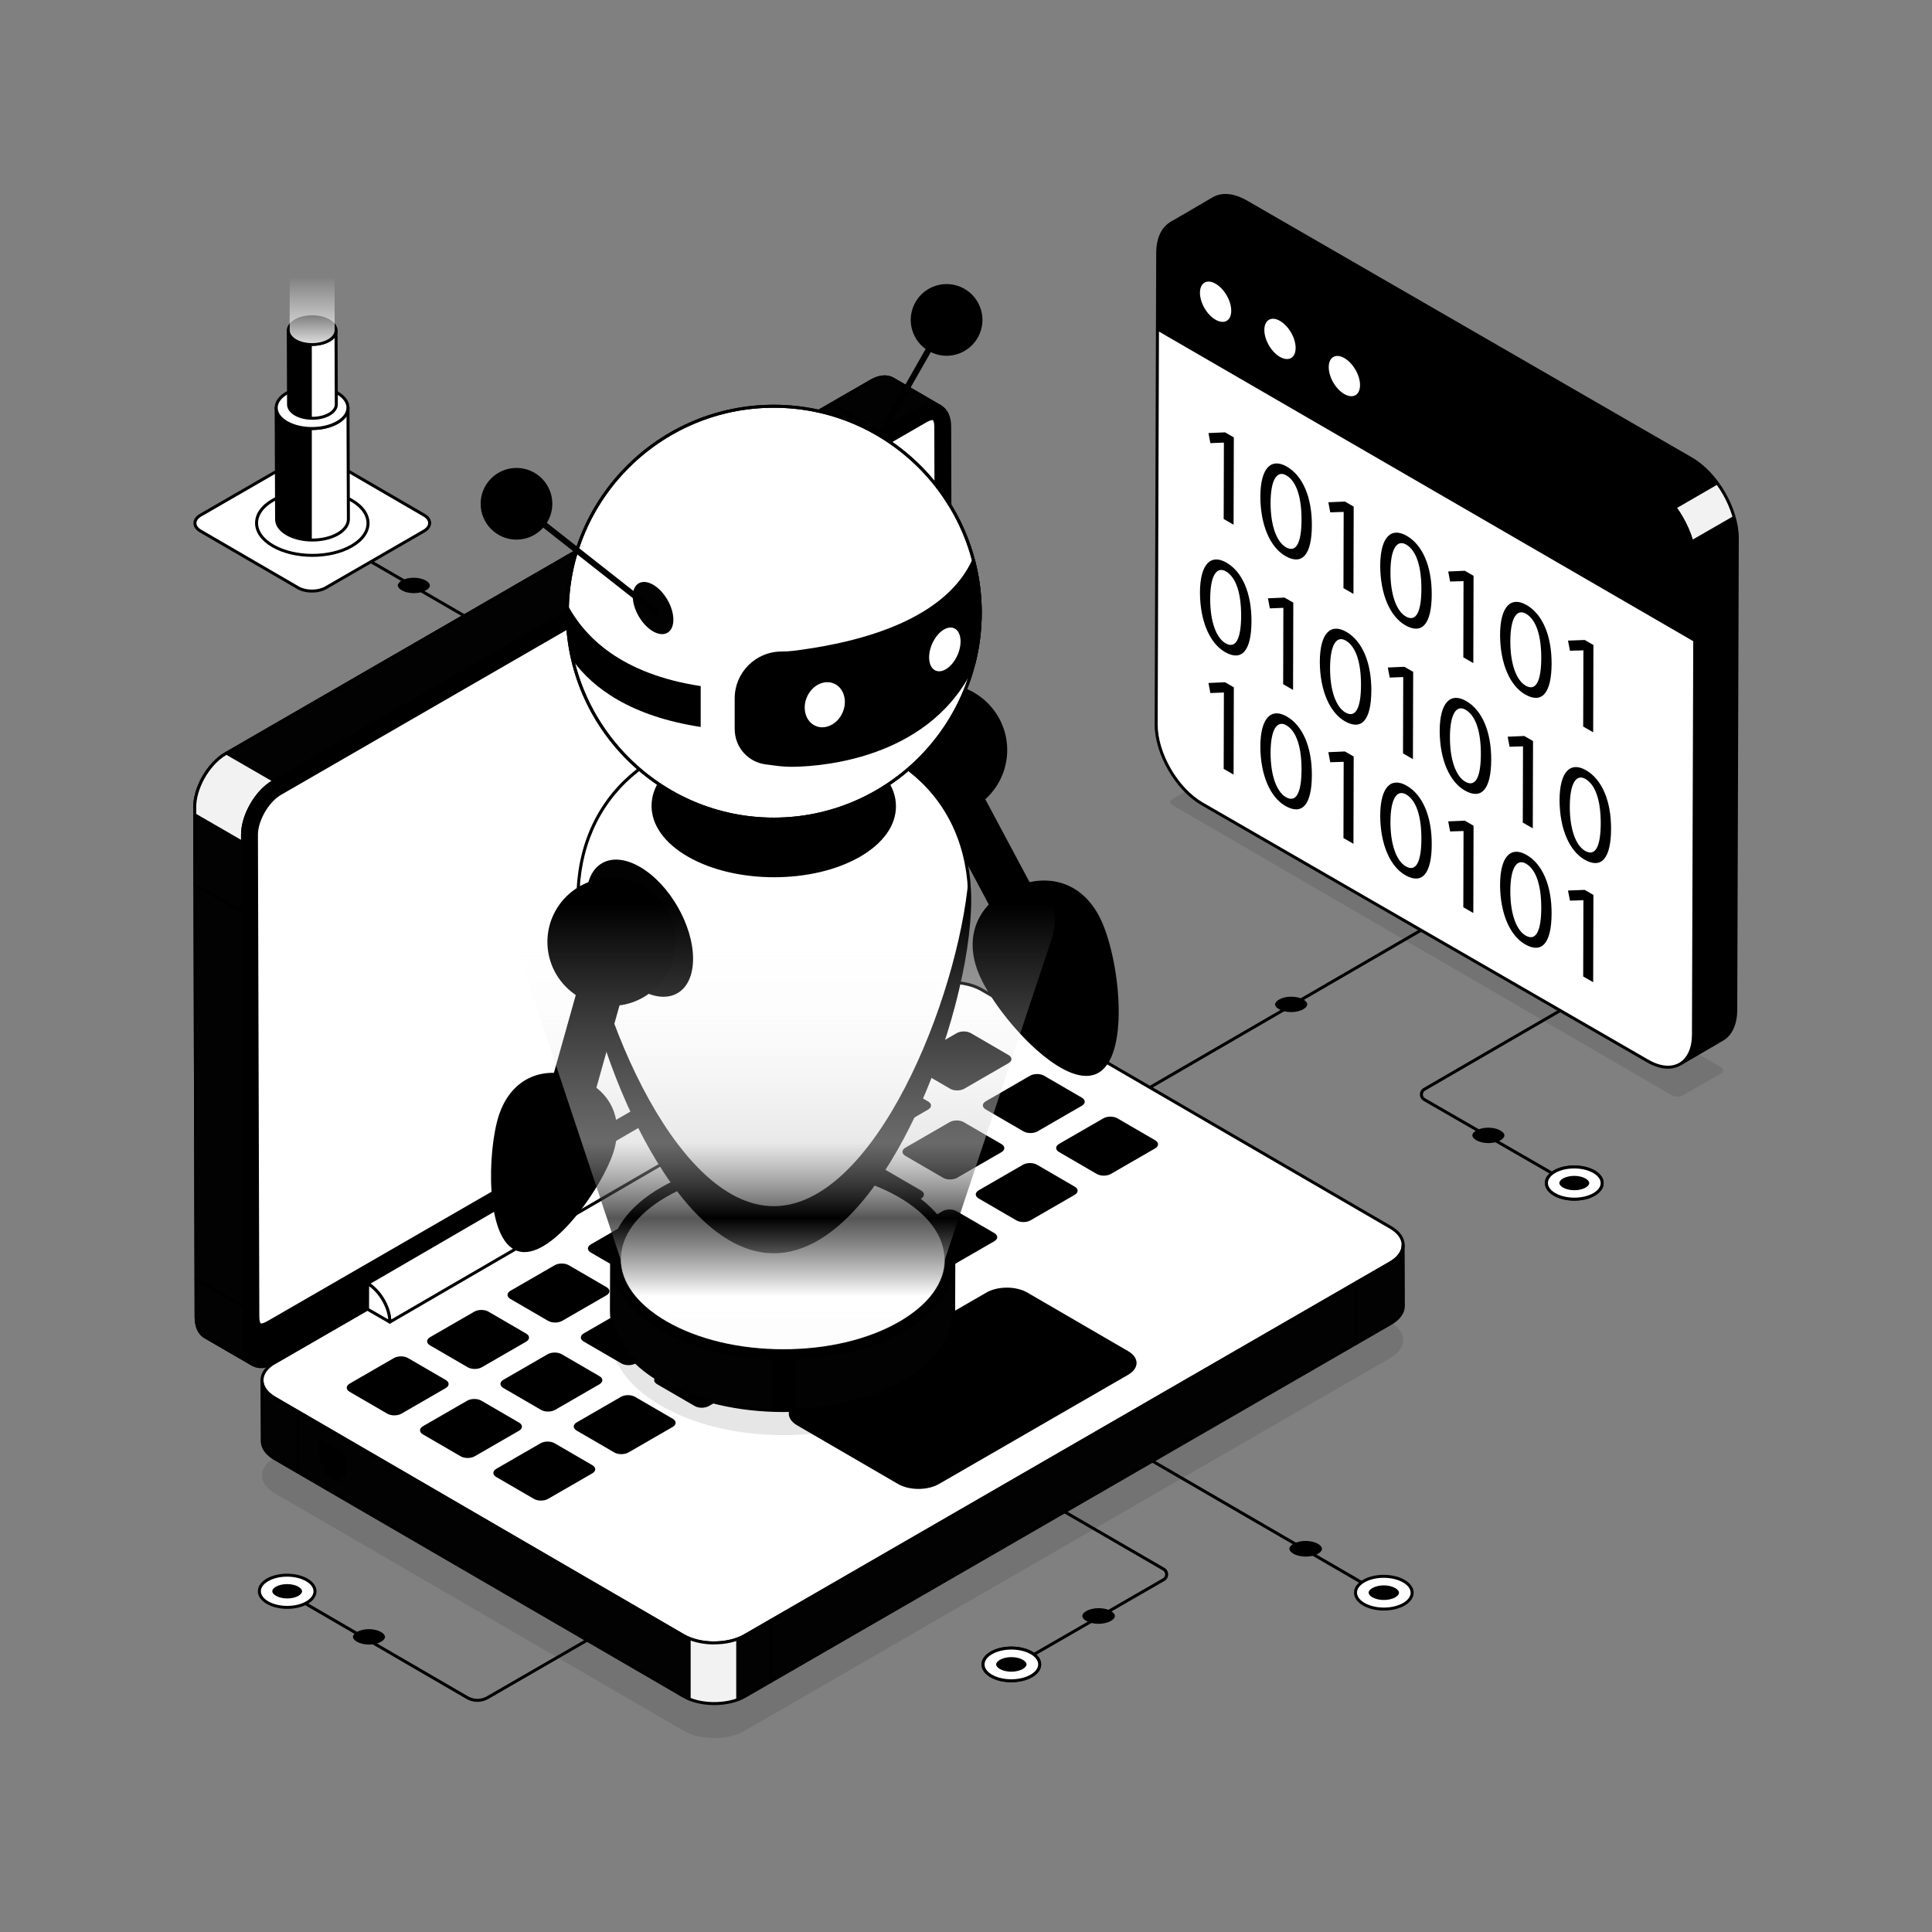 <svg id="SvgjsSvg1215" width="360" height="360" xmlns="http://www.w3.org/2000/svg" version="1.1" xmlns:xlink="http://www.w3.org/1999/xlink" xmlns:svgjs="http://svgjs.com/svgjs"><rect width="100%" height="100%" fill="#808080" stroke="none"/><defs id="SvgjsDefs1216"></defs><g id="SvgjsG1217"><svg xmlns="http://www.w3.org/2000/svg" enable-background="new 0 0 2500 2500" viewBox="0 0 2500 2500" width="360" height="360"><path fill="#000000" d="M617.79 2202.2c-4.9 0-9.81-1.27-14.19-3.81L347.08 2049.3c-.93-.54-1.24-1.74-.7-2.67.53-.94 1.73-1.25 2.66-.71l256.52 149.09c7.52 4.38 16.87 4.38 24.4.03l258.27-149.12c.91-.54 2.12-.23 2.67.71.53.93.21 2.12-.72 2.66l-258.27 149.12C627.56 2200.94 622.67 2202.2 617.79 2202.2zM2050.75 1544.55c-.33 0-.67-.08-.97-.26l-207.61-119.72c-3.03-1.75-4.84-4.88-4.84-8.37 0-3.49 1.8-6.62 4.83-8.37l296.32-171.73c.91-.54 2.12-.23 2.66.71.54.93.23 2.12-.71 2.67l-296.32 171.73c-1.8 1.04-2.88 2.91-2.88 4.99.01 2.09 1.09 3.96 2.89 5l207.61 119.71c.93.54 1.25 1.73.72 2.67C2052.07 1544.2 2051.42 1544.55 2050.75 1544.55z" class="colordbdee4 svgShape"></path><path fill="#ffffff" d="M2011.7,1545.6c-14.13-8.13-14.21-21.33-0.17-29.47s36.89-8.13,51.02,0c14.13,8.13,14.2,21.32,0.16,29.46
							C2048.67,1553.73,2025.83,1553.74,2011.7,1545.6z" class="colorfff svgShape"></path><path fill="#000000" d="M2037.23,1553.61c-9.59,0-19.18-2.11-26.51-6.32c-7.48-4.31-11.61-10.16-11.63-16.47
							c-0.01-6.27,4.06-12.08,11.45-16.37c14.54-8.44,38.31-8.43,52.97,0c7.48,4.31,11.61,10.16,11.62,16.47
							c0.01,6.27-4.06,12.08-11.46,16.37C2056.41,1551.5,2046.83,1553.61,2037.23,1553.61z M2037,1511.96
							c-8.89,0-17.76,1.95-24.5,5.86c-6.13,3.56-9.51,8.17-9.5,12.99c0.01,4.86,3.44,9.51,9.68,13.1c13.57,7.81,35.57,7.8,49.06,0
							c6.14-3.56,9.52-8.17,9.51-12.99c-0.01-4.85-3.44-9.51-9.67-13.09C2054.79,1513.92,2045.88,1511.96,2037,1511.96z" class="colordbdee4 svgShape"></path><path fill="#000000" d="M2037.04,1521.57c5.51,0,10.84,1.25,14.63,3.43c3.04,1.75,4.79,3.9,4.79,5.9c0,1.97-1.71,4.1-4.7,5.83
							c-3.76,2.18-9.07,3.42-14.57,3.42c-5.5,0-10.83-1.25-14.62-3.43c-3.04-1.75-4.79-3.91-4.79-5.91c0-1.97,1.71-4.1,4.69-5.83
							C2026.23,1522.82,2031.54,1521.57,2037.04,1521.57z" class="color1fb6ff svgShape"></path><path fill="#ffffff" d="M2011.7,1545.6c-14.13-8.13-14.21-21.33-0.17-29.47s36.89-8.13,51.02,0c14.13,8.13,14.2,21.32,0.16,29.46
							C2048.67,1553.73,2025.83,1553.74,2011.7,1545.6z" class="colorfff svgShape"></path><path fill="#000000" d="M2037.23,1553.61c-9.59,0-19.18-2.11-26.51-6.32c-7.48-4.31-11.61-10.16-11.63-16.47
							c-0.01-6.27,4.06-12.08,11.45-16.37c14.54-8.44,38.31-8.43,52.97,0c7.48,4.31,11.61,10.16,11.62,16.47
							c0.01,6.27-4.06,12.08-11.46,16.37C2056.41,1551.5,2046.83,1553.61,2037.23,1553.61z M2037,1511.96
							c-8.89,0-17.76,1.95-24.5,5.86c-6.13,3.56-9.51,8.17-9.5,12.99c0.01,4.86,3.44,9.51,9.68,13.1c13.57,7.81,35.57,7.8,49.06,0
							c6.14-3.56,9.52-8.17,9.51-12.99c-0.01-4.85-3.44-9.51-9.67-13.09C2054.79,1513.92,2045.88,1511.96,2037,1511.96z" class="colordbdee4 svgShape"></path><path fill="#000000" d="M2037.04,1521.57c5.51,0,10.84,1.25,14.63,3.43c3.04,1.75,4.79,3.9,4.79,5.9c0,1.97-1.71,4.1-4.7,5.83
							c-3.76,2.18-9.07,3.42-14.57,3.42c-5.5,0-10.83-1.25-14.62-3.43c-3.04-1.75-4.79-3.91-4.79-5.91c0-1.97,1.71-4.1,4.69-5.83
							C2026.23,1522.82,2031.54,1521.57,2037.04,1521.57z" class="color1fb6ff svgShape"></path><path fill="#000000" d="M1925.86,1459.19c5.92,0,11.64,1.34,15.71,3.68c3.27,1.88,5.14,4.19,5.14,6.34c0,2.12-1.84,4.4-5.04,6.26
			c-4.03,2.34-9.74,3.68-15.65,3.68c-5.91,0-11.63-1.34-15.7-3.68c-3.27-1.88-5.15-4.19-5.15-6.34c0-2.12,1.83-4.4,5.04-6.26
			C1914.25,1460.52,1919.95,1459.19,1925.86,1459.19z" class="color373b42 svgShape"></path><path fill="#000000" d="M1397.63,1461.48c-0.67,0-1.32-0.35-1.68-0.97c-0.54-0.93-0.23-2.12,0.71-2.66L2017.07,1098
			c0.91-0.54,2.12-0.23,2.66,0.71c0.54,0.93,0.23,2.12-0.71,2.67l-620.41,359.84C1398.3,1461.4,1397.97,1461.48,1397.63,1461.48z" class="colordbdee4 svgShape"></path><path fill="#000000" d="M1670.86,1289.68c-5.92,0-11.64,1.34-15.71,3.69c-3.27,1.88-5.14,4.19-5.14,6.34c0,2.12,1.84,4.41,5.04,6.27
			c4.03,2.34,9.74,3.68,15.65,3.68c5.91,0,11.63-1.34,15.7-3.69c3.27-1.88,5.15-4.2,5.15-6.35c0-2.12-1.83-4.41-5.04-6.27
			C1682.47,1291.02,1676.77,1289.68,1670.86,1289.68z" class="color373b42 svgShape"></path><path fill="#000000" d="M1797.06,2070.05c-0.34,0-0.67-0.08-0.98-0.26l-423.25-245.64c-0.93-0.54-1.24-1.73-0.7-2.67
			c0.53-0.94,1.74-1.25,2.66-0.71l423.26,245.64c0.93,0.54,1.24,1.73,0.7,2.67C1798.38,2069.7,1797.73,2070.05,1797.06,2070.05z" class="colordbdee4 svgShape"></path><path fill="#ffffff" d="M1764.82,2075.9c-14.35-8.27-14.43-21.68-0.17-29.95s37.47-8.27,51.82,0c14.35,8.27,14.42,21.68,0.16,29.95
				C1802.37,2084.17,1779.18,2084.17,1764.82,2075.9z" class="colorfff svgShape"></path><path fill="#000000" d="M1790.76,2084.01c-9.74,0-19.48-2.14-26.91-6.42c-7.6-4.38-11.79-10.32-11.79-16.72
				c-0.01-6.37,4.12-12.26,11.62-16.61c14.77-8.57,38.89-8.57,53.77,0c7.59,4.37,11.78,10.31,11.79,16.71
				c0.01,6.36-4.12,12.26-11.63,16.61C1810.22,2081.87,1800.49,2084.01,1790.76,2084.01z M1790.52,2041.68
				c-9.03,0-18.05,1.99-24.9,5.96c-6.24,3.62-9.68,8.32-9.67,13.23c0.01,4.96,3.5,9.7,9.85,13.35c13.78,7.95,36.15,7.95,49.86,0
				c6.24-3.62,9.69-8.32,9.68-13.24c-0.01-4.95-3.5-9.69-9.84-13.33C1808.6,2043.67,1799.55,2041.68,1790.52,2041.68z" class="colordbdee4 svgShape"></path><path fill="#000000" d="M1790.56,2051.48c5.6,0,11.01,1.27,14.86,3.49c3.09,1.78,4.86,3.97,4.87,6c0,2.01-1.74,4.17-4.77,5.93
				c-3.81,2.21-9.21,3.48-14.8,3.48c-5.59,0-11-1.27-14.85-3.49c-3.09-1.78-4.87-3.97-4.87-6c0-2.01,1.73-4.17,4.77-5.93
				C1779.58,2052.75,1784.97,2051.48,1790.56,2051.48z" class="color1fb6ff svgShape"></path><path fill="#000000" d="M1689.46,1993.96c6.01,0,11.83,1.37,15.96,3.75c3.32,1.91,5.22,4.26,5.23,6.44c0,2.16-1.86,4.48-5.12,6.37
			c-4.1,2.38-9.89,3.74-15.89,3.74c-6,0-11.82-1.36-15.94-3.74c-3.32-1.91-5.23-4.26-5.23-6.45c0-2.16,1.86-4.48,5.12-6.36
			C1677.67,1995.32,1683.46,1993.96,1689.46,1993.96z" class="color373b42 svgShape"></path><path fill="#000000" d="M1294.84,2167.6c-0.67,0-1.32-0.35-1.69-0.97c-0.53-0.93-0.21-2.12,0.72-2.67l210.87-121.58
						c1.84-1.06,2.95-2.97,2.95-5.1s-1.1-4.04-2.93-5.11l-300.98-174.41c-0.94-0.54-1.25-1.73-0.71-2.67
						c0.53-0.94,1.74-1.24,2.66-0.71l300.98,174.41c3.06,1.77,4.89,4.95,4.88,8.48c0,3.54-1.83,6.7-4.9,8.47l-210.87,121.59
						C1295.51,2167.52,1295.18,2167.6,1294.84,2167.6z" class="colordbdee4 svgShape"></path><path fill="#ffffff" d="M1334.49,2168.7c14.35-8.26,14.43-21.67,0.17-29.93s-37.47-8.26-51.82,0
								c-14.35,8.26-14.42,21.66-0.16,29.92S1320.14,2176.96,1334.49,2168.7z" class="colorfff svgShape"></path><path fill="#000000" d="M1308.55,2176.81c-9.74,0-19.46-2.14-26.85-6.42c-7.5-4.35-11.63-10.25-11.62-16.6
								c0.01-6.4,4.2-12.32,11.79-16.69c14.88-8.56,39-8.56,53.77,0c7.5,4.34,11.63,10.24,11.62,16.6
								c-0.01,6.4-4.2,12.33-11.79,16.71C1328.03,2174.67,1318.29,2176.81,1308.55,2176.81z M1308.8,2134.51
								c-9.03,0-18.08,1.98-24.97,5.96c-6.34,3.64-9.83,8.38-9.84,13.32c-0.01,4.91,3.43,9.61,9.67,13.23
								c13.71,7.94,36.08,7.94,49.87,0c6.34-3.65,9.84-8.38,9.85-13.33c0.01-4.9-3.43-9.6-9.67-13.21
								C1326.84,2136.5,1317.83,2134.51,1308.8,2134.51z" class="colordbdee4 svgShape"></path><g><path fill="#000000" d="M1308.76,2144.3c-5.6,0-11.01,1.27-14.86,3.48c-3.09,1.78-4.86,3.96-4.87,5.99
								c0,2.01,1.74,4.16,4.77,5.92c3.81,2.21,9.21,3.48,14.8,3.48c5.59,0,11-1.27,14.85-3.48c3.09-1.78,4.87-3.97,4.87-6
								c0-2.01-1.73-4.16-4.77-5.92C1319.74,2145.57,1314.35,2144.3,1308.76,2144.3z" class="color1fb6ff svgShape"></path></g><g><path fill="#ffffff" d="M1334.49,2168.7c14.35-8.26,14.43-21.67,0.17-29.93s-37.47-8.26-51.82,0
								c-14.35,8.26-14.42,21.66-0.16,29.92S1320.14,2176.96,1334.49,2168.7z" class="colorfff svgShape"></path><path fill="#000000" d="M1308.55,2176.81c-9.74,0-19.46-2.14-26.85-6.42c-7.5-4.35-11.63-10.25-11.62-16.6
								c0.01-6.4,4.2-12.32,11.79-16.69c14.88-8.56,39-8.56,53.77,0c7.5,4.34,11.63,10.24,11.62,16.6
								c-0.01,6.4-4.2,12.33-11.79,16.71C1328.03,2174.67,1318.29,2176.81,1308.55,2176.81z M1308.8,2134.51
								c-9.03,0-18.08,1.98-24.97,5.96c-6.34,3.64-9.83,8.38-9.84,13.32c-0.01,4.91,3.43,9.61,9.67,13.23
								c13.71,7.94,36.08,7.94,49.87,0c6.34-3.65,9.84-8.38,9.85-13.33c0.01-4.9-3.43-9.6-9.67-13.21
								C1326.84,2136.5,1317.83,2134.51,1308.8,2134.51z" class="colordbdee4 svgShape"></path><g><path fill="#000000" d="M1308.76,2144.3c-5.6,0-11.01,1.27-14.86,3.48c-3.09,1.78-4.86,3.96-4.87,5.99
								c0,2.01,1.74,4.16,4.77,5.92c3.81,2.21,9.21,3.48,14.8,3.48c5.59,0,11-1.27,14.85-3.48c3.09-1.78,4.87-3.97,4.87-6
								c0-2.01-1.73-4.16-4.77-5.92C1319.74,2145.57,1314.35,2144.3,1308.76,2144.3z" class="color1fb6ff svgShape"></path></g></g><g><path fill="#000000" d="M1421.69,2080.94c-6.01,0-11.83,1.36-15.96,3.74c-3.32,1.91-5.22,4.26-5.23,6.44c0,2.15,1.86,4.47,5.12,6.36
				c4.1,2.37,9.89,3.73,15.89,3.73c6,0,11.82-1.36,15.94-3.74c3.32-1.91,5.23-4.26,5.23-6.44c0-2.15-1.86-4.47-5.12-6.36
				C1433.48,2082.3,1427.69,2080.94,1421.69,2080.94z" class="color373b42 svgShape"></path></g><g><path fill="#000000" d="M626.9,813.97c-0.34,0-0.67-0.08-0.97-0.26L368.97,664.67c-0.94-0.54-1.25-1.73-0.71-2.67
			c0.53-0.94,1.74-1.25,2.66-0.71l256.96,149.04c0.94,0.54,1.25,1.73,0.71,2.66C628.23,813.62,627.57,813.97,626.9,813.97z" class="colordbdee4 svgShape"></path></g><g><path fill="#000000" d="M535.4,747.57c5.92,0,11.64,1.34,15.71,3.69c3.27,1.88,5.14,4.19,5.14,6.34c0,2.12-1.83,4.41-5.04,6.27
			c-4.03,2.34-9.74,3.68-15.65,3.68c-5.91,0-11.63-1.34-15.7-3.69c-3.27-1.88-5.15-4.2-5.15-6.35c0-2.12,1.83-4.41,5.04-6.27
			C523.79,748.91,529.49,747.57,535.4,747.57z" class="color373b42 svgShape"></path></g><g><path fill="#020202" d="M1217.26,526.37c-7.25-4.26-17.26-3.73-28.45,2.77l-835.17,482.27c-0.11,0.11-0.21,0.11-0.32,0.21
							c-11.51,6.71-21.74,18.22-28.88,31.43c-6.5,11.94-10.66,25.15-10.55,37.19v6.07l1.7,653.93c0,12.47,4.48,21.31,11.62,25.47
							l-61.91-35.91c-7.03-4.15-11.51-13-11.51-25.57l-1.81-652.12v-7.88c0-12.04,4.05-25.15,10.55-37.08
							c7.25-13.11,17.37-24.72,28.66-31.44c0.21-0.1,0.32-0.21,0.53-0.32l835.28-482.27c11.08-6.39,21.1-6.92,28.34-2.77
							L1217.26,526.37z" class="colorbec4cd svgShape"></path><path fill="#000000" d="M327.21,1767.66c-0.34,0-0.67-0.08-0.97-0.26l-0.01,0c-0.01,0-0.02-0.01-0.04-0.02l-61.87-35.89
							c-8.06-4.75-12.48-14.43-12.48-27.26l-1.81-660.01c0-11.73,3.83-25.23,10.78-38.01c7.82-14.14,18.26-25.56,29.38-32.18
							c0.32-0.2,0.46-0.29,0.65-0.38l835.18-482.21c11.29-6.51,22.07-7.49,30.28-2.77l61.77,35.93c0.05,0.03,0.1,0.06,0.15,0.09l0,0
							c0,0,0,0,0.01,0.01c0.92,0.54,1.23,1.74,0.69,2.66c-0.55,0.93-1.74,1.24-2.67,0.7l-0.14-0.09
							c-6.94-3.99-16.29-2.98-26.35,2.86l-835.13,482.24c-0.11,0.08-0.23,0.15-0.32,0.19c-10.94,6.4-20.94,17.3-28.19,30.72
							c-6.75,12.4-10.42,25.26-10.32,36.24v6.09l1.71,653.93c0,11.34,3.78,19.79,10.65,23.79c0.93,0.54,1.24,1.73,0.7,2.66
							C328.54,1767.32,327.88,1767.66,327.21,1767.66z M1144.85,489.62c-5.14,0-10.88,1.74-16.87,5.19L292.69,977.08
							c-0.29,0.19-0.45,0.29-0.65,0.38c-10.39,6.19-20.32,17.09-27.81,30.62c-6.64,12.2-10.3,25.04-10.3,36.14v7.88l1.81,652.12
							c0,11.4,3.75,19.88,10.55,23.9l51.03,29.6c-2.41-4.76-3.68-10.67-3.68-17.47l-1.71-660.01c-0.11-11.62,3.73-25.16,10.79-38.12
							c7.58-14.02,18.07-25.44,29.56-32.16c0.11-0.08,0.23-0.15,0.32-0.19l835.23-482.31c6.11-3.55,12.05-5.48,17.52-5.76
							l-50.99-29.66C1151.55,490.43,1148.33,489.62,1144.85,489.62z" class="color373b42 svgShape"></path><path fill="#f2f2f2" d="M353.31,1011.62c-11.51,6.71-21.74,18.22-28.88,31.43c-6.5,11.94-10.66,25.15-10.55,37.19v6.07
							c-0.11,0.43-0.21,0.96-0.32,1.39l-61.59-35.59v-7.88c0-12.04,4.05-25.15,10.55-37.08c7.25-13.11,17.37-24.72,28.66-31.44
							L353.31,1011.62z" class="colorf0f2f5 svgShape"></path><path d="M355.59,1886.03c-22,12.7-22.12,33.34-0.26,46.04l528.99,307.41c21.86,12.7,57.49,12.7,79.49,0l835.28-482.25
						c22.06-12.74,22.12-33.34,0.26-46.04l-528.99-307.41c-21.86-12.7-57.43-12.74-79.48,0L355.59,1886.03z" opacity=".1"></path><path fill="#ffffff" d="M355.59,1763c-22,12.7-22.12,33.34-0.26,46.04l528.99,307.41c21.86,12.7,57.49,12.7,79.49,0
							l835.28-482.25c22.06-12.74,22.12-33.34,0.26-46.04l-528.99-307.41c-21.86-12.7-57.43-12.74-79.48,0L355.59,1763z" class="colorfff svgShape"></path><path fill="#000000" d="M924,2127.9c-14.74,0-29.47-3.25-40.67-9.75l-528.99-307.42c-11.15-6.49-17.3-15.23-17.28-24.62
							c0.02-9.46,6.24-18.26,17.55-24.79l835.29-482.25c22.53-13.01,59.06-13,81.43,0l528.99,307.42
							c11.17,6.49,17.31,15.24,17.3,24.63c-0.02,9.45-6.25,18.25-17.57,24.78l-835.28,482.25
							C953.52,2124.64,938.75,2127.9,924,2127.9z M355.59,1763l0.97,1.69c-10.05,5.81-15.59,13.41-15.6,21.42
							c-0.01,7.95,5.44,15.49,15.35,21.25l528.99,307.42c21.3,12.38,56.08,12.38,77.53,0l835.28-482.25
							c10.07-5.81,15.62-13.42,15.62-21.42c0.02-7.94-5.44-15.49-15.37-21.25l-528.99-307.42c-21.29-12.38-56.08-12.38-77.52,0
							l-835.29,482.25L355.59,1763z" class="color373b42 svgShape"></path><path fill="#000000" d="M972.67 1490.05c-5.07 2.93-5.05 7.66-.06 10.56l48.79 28.35c5.04 2.93 13.17 2.93 18.24 0l57.25-33.05c5.07-2.93 5.1-7.64.06-10.56l-48.79-28.35c-4.99-2.9-13.16-2.93-18.24 0L972.67 1490.05zM1076.7 1429.98c-5.07 2.93-5.05 7.66-.06 10.56l48.79 28.35c5.04 2.93 13.17 2.93 18.24 0l57.25-33.05c5.07-2.93 5.1-7.64.06-10.56l-48.79-28.35c-4.99-2.9-13.16-2.93-18.24 0L1076.7 1429.98zM1275.6 1425.05c-5.07 2.93-5.05 7.66-.06 10.56l48.79 28.35c5.04 2.93 13.17 2.93 18.24 0l57.25-33.05c5.07-2.93 5.1-7.64.06-10.56l-48.79-28.35c-4.99-2.9-13.17-2.93-18.24 0L1275.6 1425.05zM1180.74 1369.92c-5.07 2.93-5.05 7.66-.06 10.56l48.79 28.35c5.04 2.93 13.17 2.93 18.24 0l57.25-33.05c5.07-2.93 5.1-7.64.06-10.56l-48.79-28.35c-4.99-2.9-13.17-2.93-18.24 0L1180.74 1369.92zM1171.57 1485.11c-5.07 2.93-5.05 7.66-.06 10.56l48.79 28.35c5.04 2.93 13.17 2.93 18.24 0l57.25-33.05c5.07-2.93 5.1-7.64.06-10.56l-48.79-28.35c-4.99-2.9-13.16-2.93-18.24 0L1171.57 1485.11zM1162.4 1600.31c-5.07 2.93-5.05 7.66-.06 10.56l48.79 28.35c4.99 2.9 13.16 2.93 18.24 0l57.25-33.05c5.07-2.93 5.05-7.66.06-10.56l-48.79-28.35c-4.99-2.9-13.17-2.93-18.24 0L1162.4 1600.31zM1067.53 1545.18c-5.07 2.93-5.05 7.66-.06 10.56l48.79 28.35c5.04 2.93 13.17 2.93 18.24 0l57.25-33.05c5.07-2.93 5.1-7.64.06-10.56l-48.79-28.35c-4.99-2.9-13.16-2.93-18.24 0L1067.53 1545.18zM556.48 1730.33c-5.03 2.9-5.05 7.66-.06 10.56l48.79 28.35c5.04 2.93 13.21 2.9 18.24 0l57.29-33.08c5.07-2.93 5.1-7.64.06-10.56l-48.79-28.35c-4.99-2.9-13.16-2.93-18.24 0L556.48 1730.33zM452.45 1790.4c-5.03 2.9-5.05 7.66-.06 10.56l48.79 28.35c5.04 2.93 13.21 2.9 18.24 0l57.29-33.08c5.07-2.93 5.1-7.64.06-10.56l-48.79-28.35c-4.99-2.9-13.16-2.93-18.24 0L452.45 1790.4zM651.35 1785.46c-5.03 2.9-5.05 7.66-.06 10.56l48.79 28.35c5.04 2.93 13.21 2.9 18.24 0l57.29-33.08c5.07-2.93 5.1-7.64.06-10.56l-48.79-28.35c-4.99-2.9-13.16-2.93-18.24 0L651.35 1785.46zM547.32 1845.53c-5.03 2.9-5.05 7.66-.06 10.56l48.79 28.35c5.04 2.93 13.21 2.9 18.24 0l57.29-33.08c5.07-2.93 5.1-7.64.06-10.56l-48.79-28.35c-4.99-2.9-13.16-2.93-18.24 0L547.32 1845.53zM660.52 1670.27c-5.03 2.9-5.05 7.66-.06 10.56l48.79 28.35c5.04 2.93 13.21 2.9 18.24 0l57.29-33.08c5.07-2.93 5.1-7.64.06-10.56l-48.79-28.35c-4.99-2.9-13.17-2.93-18.24 0L660.52 1670.27zM642.18 1900.66c-5.03 2.9-5.05 7.66-.06 10.56l48.79 28.35c4.99 2.9 13.21 2.9 18.24 0l57.29-33.08c5.07-2.93 5.05-7.66.06-10.56l-48.79-28.35c-4.99-2.9-13.17-2.93-18.24 0L642.18 1900.66zM746.22 1840.59c-5.03 2.9-5.05 7.66-.06 10.56l48.79 28.35c4.99 2.9 13.21 2.9 18.24 0l57.29-33.08c5.07-2.93 5.05-7.66.06-10.56l-48.79-28.35c-4.99-2.9-13.17-2.93-18.24 0L746.22 1840.59zM850.25 1780.53c-5.03 2.9-5.05 7.66-.06 10.56l48.79 28.35c4.99 2.9 13.21 2.9 18.24 0l265.36-153.21c5.07-2.93 5.05-7.66.06-10.56l-48.79-28.35c-4.99-2.9-13.17-2.93-18.24 0L850.25 1780.53zM859.42 1665.33c-5.03 2.9-5.05 7.66-.06 10.56l48.79 28.35c5.04 2.93 13.21 2.9 18.24 0l57.29-33.08c5.07-2.93 5.1-7.64.06-10.56l-48.79-28.35c-4.99-2.9-13.17-2.93-18.24 0L859.42 1665.33zM755.39 1725.4c-5.03 2.9-5.05 7.66-.06 10.56l48.79 28.35c5.04 2.93 13.21 2.9 18.24 0l57.29-33.08c5.07-2.93 5.1-7.64.06-10.56l-48.79-28.35c-4.99-2.9-13.17-2.93-18.24 0L755.39 1725.4zM963.5 1605.24c-5.07 2.93-5.05 7.66-.06 10.56l48.79 28.35c5.04 2.93 13.17 2.93 18.24 0l57.25-33.05c5.07-2.93 5.1-7.64.06-10.56l-48.79-28.35c-4.99-2.9-13.17-2.93-18.24 0L963.5 1605.24z" class="colordbdee4 svgShape"></path><g><path fill="#000000" d="M868.63,1550.11c-5.07,2.93-5.05,7.66-0.06,10.56l48.79,28.35c5.04,2.93,13.17,2.93,18.24,0l57.25-33.05
								c5.07-2.93,5.1-7.64,0.06-10.56l-48.79-28.35c-4.99-2.9-13.17-2.93-18.24,0L868.63,1550.11z" class="colordbdee4 svgShape"></path></g><g><path fill="#000000" d="M764.55,1610.2c-5.03,2.9-5.05,7.66-0.06,10.56l48.79,28.35c5.04,2.93,13.21,2.9,18.24,0l57.29-33.08
								c5.07-2.93,5.1-7.64,0.06-10.56l-48.79-28.35c-4.99-2.9-13.17-2.93-18.24,0L764.55,1610.2z" class="colordbdee4 svgShape"></path></g><g><path fill="#000000" d="M1370.47,1480.18c-5.07,2.93-5.05,7.66-0.06,10.56l48.79,28.35c4.99,2.9,13.17,2.93,18.24,0l57.25-33.05
								c5.07-2.93,5.05-7.66,0.06-10.56l-48.79-28.35c-4.99-2.9-13.17-2.93-18.24,0L1370.47,1480.18z" class="colordbdee4 svgShape"></path></g><g><path fill="#000000" d="M1266.43,1540.24c-5.07,2.93-5.05,7.66-0.06,10.56l48.79,28.35c4.99,2.9,13.17,2.93,18.24,0l57.25-33.05
								c5.07-2.93,5.05-7.66,0.06-10.56l-48.79-28.35c-4.99-2.9-13.17-2.93-18.24,0L1266.43,1540.24z" class="colordbdee4 svgShape"></path></g><g><path fill="#000000" d="M353.59,1011.37c-22,12.7-39.81,43.56-39.74,68.84l1.73,659.99c0.07,25.28,18,35.5,40,22.8l835.28-482.25
							c22.06-12.74,39.81-43.56,39.74-68.84l-1.73-659.99c-0.07-25.28-17.94-35.53-40-22.8L353.59,1011.37z" class="color373b42 svgShape"></path><path fill="#000000" d="M337.72,1770.43c-4.14,0-7.99-0.97-11.39-2.93c-8.15-4.69-12.65-14.38-12.69-27.29l-1.74-660
							c-0.07-25.88,18.2-57.52,40.72-70.52l835.29-482.25c11.32-6.54,22.05-7.54,30.24-2.83c8.14,4.68,12.64,14.38,12.68,27.31
							l1.74,659.99c0.07,25.88-18.19,57.52-40.71,70.52l-835.29,482.25C349.96,1768.5,343.54,1770.43,337.72,1770.43z
							 M353.59,1011.38l0.97,1.69c-21.45,12.38-38.84,42.5-38.77,67.14l1.74,659.99c0.04,11.46,3.85,19.95,10.74,23.92
							c6.94,3.99,16.29,3,26.35-2.8l835.29-482.25c21.44-12.38,38.83-42.5,38.76-67.14l-1.74-659.99
							c-0.03-11.47-3.84-19.98-10.72-23.94c-6.92-3.99-16.29-2.98-26.35,2.82l-835.29,482.25L353.59,1011.38z" class="color373b42 svgShape"></path><path fill="#ffffff" d="M475.7,1660.94l630.6-366.46c15.92,9.19,28.78,31.49,28.73,49.79l-630.6,366.46
										C504.48,1692.42,491.61,1670.13,475.7,1660.94z" class="colorfff svgShape"></path><path fill="#000000" d="M504.43,1712.68c-0.34,0-0.67-0.09-0.97-0.26c-0.6-0.35-0.97-0.99-0.97-1.69
										c0.05-17.66-12.4-39.24-27.75-48.1c-0.6-0.35-0.97-0.99-0.97-1.68c0-0.7,0.37-1.34,0.97-1.69l630.6-366.46
										c0.61-0.35,1.35-0.35,1.96,0c16.43,9.49,29.76,32.59,29.7,51.48c0,0.69-0.37,1.33-0.97,1.68l-630.6,366.46
										C505.1,1712.59,504.76,1712.68,504.43,1712.68z M479.46,1661c14.2,9.72,25.5,29.31,26.79,46.41l626.81-364.26
										c-0.44-17.06-12.18-37.41-26.78-46.42L479.46,1661z" class="color373b42 svgShape"></path><g><path fill="#ffffff" d="M475.7,1660.94c15.92,9.19,28.78,31.49,28.73,49.79l-28.83-16.64L475.7,1660.94z" class="colorfff svgShape"></path><path fill="#000000" d="M504.43,1712.68c-0.34,0-0.67-0.09-0.97-0.26l-28.83-16.64c-0.6-0.35-0.97-0.99-0.97-1.69l0.1-33.15
										c0-0.69,0.37-1.34,0.97-1.68c0.61-0.34,1.34-0.35,1.95,0c16.43,9.49,29.76,32.59,29.7,51.48c0,0.7-0.37,1.34-0.97,1.69
										C505.1,1712.59,504.76,1712.68,504.43,1712.68z M477.55,1692.96l24.78,14.31c-1.32-15.77-11.67-33.7-24.69-42.79
										L477.55,1692.96z" class="color373b42 svgShape"></path></g><g><path fill="#ffffff" d="M1212.61,1176.02c0.11,18.86-14.26,43.68-30.77,53.23l-835.21,482.17c-4.83,2.81-7.86,3.14-8.87,3.14
							c-3.82,0-4.15-7.97-4.15-10.33l-1.8-624.11c0-18.86,14.37-43.68,30.77-53.23l835.32-482.17c4.83-2.81,7.75-3.14,8.87-3.14
							c3.93,0,4.15,8.65,4.15,10.33L1212.61,1176.02z" class="colorfff svgShape"></path><path fill="#000000" d="M337.76,1716.51c-5.51,0-6.1-8.59-6.1-12.28l-1.8-624.1c0-19.42,14.83-45.08,31.74-54.92l835.32-482.17
							c5.1-2.97,8.36-3.41,9.85-3.41c5.51,0,6.11,8.59,6.11,12.28l1.68,624.09c0.11,19.41-14.72,45.08-31.74,54.93L347.6,1713.1
							C342.31,1716.18,338.95,1716.51,337.76,1716.51z M1206.77,543.53c-0.69,0-3.29,0.21-7.89,2.88l-835.32,482.17
							c-15.87,9.24-29.79,33.32-29.79,51.54l1.8,624.1c0,4.95,1.16,8.39,2.2,8.39c0.49,0,3.18-0.14,7.89-2.88l835.22-482.17
							c15.98-9.24,29.9-33.32,29.79-51.53c0,0,0,0,0-0.01l-1.68-624.1C1208.97,547.12,1207.81,543.53,1206.77,543.53z" class="color373b42 svgShape"></path></g></g><g><path fill="#000000" d="M327.21,1767.66c-0.34,0-0.67-0.08-0.97-0.26l-0.01,0c-0.01,0-0.02-0.01-0.04-0.02l-61.87-35.89
							c-8.06-4.75-12.48-14.43-12.48-27.26l-1.81-660.01c0-11.73,3.83-25.23,10.78-38.01c7.82-14.14,18.26-25.56,29.38-32.18
							c0.32-0.2,0.46-0.29,0.65-0.38l835.18-482.21c11.29-6.51,22.07-7.49,30.28-2.77l61.77,35.93c0.05,0.03,0.1,0.06,0.15,0.09l0,0
							c0,0,0,0,0.01,0.01c0.92,0.54,1.23,1.74,0.69,2.66c-0.55,0.93-1.74,1.24-2.67,0.7l-0.14-0.09
							c-6.94-3.99-16.29-2.98-26.35,2.86l-835.13,482.24c-0.11,0.08-0.23,0.15-0.32,0.19c-10.94,6.4-20.94,17.3-28.19,30.72
							c-6.75,12.4-10.42,25.26-10.32,36.24v6.09l1.71,653.93c0,11.34,3.78,19.79,10.65,23.79c0.93,0.54,1.24,1.73,0.7,2.66
							C328.54,1767.32,327.88,1767.66,327.21,1767.66z M1144.85,489.62c-5.14,0-10.88,1.74-16.87,5.19L292.69,977.08
							c-0.29,0.19-0.45,0.29-0.65,0.38c-10.39,6.19-20.32,17.09-27.81,30.62c-6.64,12.2-10.3,25.04-10.3,36.14v7.88l1.81,652.12
							c0,11.4,3.75,19.88,10.55,23.9l51.03,29.6c-2.41-4.76-3.68-10.67-3.68-17.47l-1.71-660.01c-0.11-11.62,3.73-25.16,10.79-38.12
							c7.58-14.02,18.07-25.44,29.56-32.16c0.11-0.08,0.23-0.15,0.32-0.19l835.23-482.31c6.11-3.55,12.05-5.48,17.52-5.76
							l-50.99-29.66C1151.55,490.43,1148.33,489.62,1144.85,489.62z" class="color373b42 svgShape"></path></g><g><path fill="#000000" d="M313.98,1182.74c-0.34,0-0.67-0.08-0.98-0.27l-61.93-36.14c-0.93-0.54-1.24-1.74-0.7-2.67
						c0.53-0.93,1.72-1.25,2.67-0.7l61.93,36.14c0.93,0.54,1.24,1.74,0.7,2.66C315.3,1182.39,314.65,1182.74,313.98,1182.74z" class="color373b42 svgShape"></path></g><g><path fill="#000000" d="M315.42,1692.89c-0.34,0-0.67-0.08-0.97-0.26l-61.84-35.87c-0.94-0.54-1.25-1.73-0.71-2.67
						c0.53-0.94,1.74-1.25,2.66-0.71l61.84,35.87c0.94,0.54,1.25,1.73,0.71,2.67C316.74,1692.54,316.09,1692.89,315.42,1692.89z" class="color373b42 svgShape"></path></g><g><path fill="#000000" d="M1031.72,1813.83c-14.65,8.46-14.72,22.15-0.17,30.61l130.58,75.88c14.55,8.46,38.2,8.46,52.85,0
							l244.64-141.24c14.73-8.5,14.8-22.2,0.25-30.66l-130.58-75.88c-14.55-8.46-38.2-8.46-52.93,0.05L1031.72,1813.83z" class="colordbdee4 svgShape"></path></g><g><path fill="#020202" d="M1815.94,1689.59c0.09,8.36-5.39,16.72-16.54,23.1l-835.3,482.29c-3.51,2.07-7.37,3.68-11.42,5.03
								c-9.26,3.15-19.78,4.58-30.3,4.4h-0.09c-10.07-0.18-19.96-1.89-28.59-5.12c-3.24-1.26-6.29-2.7-9.08-4.31l-528.94-307.35
								c-10.88-6.38-16.36-14.65-16.36-23.01l-0.36-78.39c0.09,8.18,5.57,16.45,16.36,22.83l528.94,307.35
								c2.88,1.71,6.02,3.15,9.44,4.4c8.63,3.24,18.61,4.94,28.59,5.12v-0.09c10.52,0.18,21.13-1.26,30.39-4.49
								c3.95-1.35,7.73-2.97,11.15-4.94l835.3-482.29c10.97-6.29,16.54-14.83,16.54-23.1L1815.94,1689.59z" class="colorbec4cd svgShape"></path><path fill="#000000" d="M385.63 1906.93c-1.07 0-1.95-.87-1.95-1.95v-78.3c0-1.08.88-1.95 1.95-1.95s1.95.87 1.95 1.95v78.3C387.58 1906.06 386.7 1906.93 385.63 1906.93zM998.08 2177.33c-1.07 0-1.95-.87-1.95-1.95v-78.75c0-1.08.88-1.95 1.95-1.95s1.95.87 1.95 1.95v78.75C1000.03 2176.46 999.16 2177.33 998.08 2177.33zM1755.09 1740.26c-1.07 0-1.95-.87-1.95-1.95v-78.75c0-1.08.88-1.95 1.95-1.95s1.95.87 1.95 1.95v78.75C1757.03 1739.39 1756.16 1740.26 1755.09 1740.26z" class="color373b42 svgShape"></path><path fill="#f2f2f2" d="M952.68,2121.35v78.66c-9.26,3.15-19.78,4.58-30.3,4.4h-0.09c-10.07-0.18-19.96-1.89-28.59-5.12v-78.48
								c8.63,3.24,18.61,4.94,28.59,5.12v-0.09C932.82,2126.03,943.42,2124.59,952.68,2121.35z" class="colorf0f2f5 svgShape"></path><path fill="#000000" d="M924.27,2206.38c-0.64,0-1.28,0-1.92-0.02c-14.8-0.29-28.52-3.74-38.7-9.71l-528.94-307.35
								c-11.17-6.56-17.32-15.33-17.32-24.7l-0.37-78.36c0,0,0-0.01,0-0.01v-0.02c-0.01-1.08,1.09-1.91,1.95-1.96
								c1.07,0,1.93,0.86,1.95,1.93c0.08,7.83,5.56,15.35,15.4,21.18l528.93,307.34c9.69,5.63,22.64,8.91,36.55,9.26
								c0.17-0.05,0.14-0.03,0.53-0.08c15.22,0.32,29.8-2.98,40.52-9.18l835.3-482.28c9.89-5.68,15.56-13.48,15.56-21.42
								c0-1.07,0.87-1.95,1.95-1.95l0,0c1.07,0,1.95,0.87,1.95,1.94l0.27,78.55c0.11,9.47-6.11,18.28-17.52,24.81l-835.29,482.28
								C954.28,2202.96,939.86,2206.38,924.27,2206.38z M340.98,1798.63l0.3,65.97c0,7.94,5.47,15.51,15.4,21.34l528.93,307.35
								c9.62,5.65,22.67,8.9,36.72,9.18c15.75,0.23,30.15-2.98,40.78-9.18l835.31-482.29c10.13-5.81,15.65-13.4,15.56-21.39
								c0,0,0-0.01,0-0.02l-0.22-66.14c-2.98,4.65-7.63,8.89-13.67,12.36L964.81,2118.1c-11.2,6.48-25.85,9.92-42.01,9.71
								c-0.17,0.06-0.3,0.07-0.54,0.08c-14.76-0.29-28.59-3.77-38.97-9.79l-528.94-307.35
								C348.42,1807.24,343.91,1803.12,340.98,1798.63z" class="color373b42 svgShape"></path><g><path fill="#000000" d="M444.49,1879.91c1.87,1.08,3.4,3.72,3.39,5.91l-0.05,23.31c-0.01,2.18-1.54,3.02-3.41,1.94l-2.7-1.56
									l-0.01,6.42c-0.01,2.18-1.54,3.06-3.41,1.98l-16.08-9.29c-1.87-1.08-3.4-3.72-3.39-5.91l0.01-6.42l-2.7-1.56
									c-1.87-1.08-3.4-3.69-3.39-5.87l0.05-23.31c0.01-2.18,1.54-3.06,3.41-1.98L444.49,1879.91z" class="color373b42 svgShape"></path></g></g><g><path fill="#000000" d="M1137.77,560.58c-0.34,0-0.67-0.08-0.98-0.26l-61.93-35.96c-0.93-0.54-1.24-1.74-0.7-2.66
					c0.53-0.94,1.72-1.24,2.67-0.71l61.93,35.96c0.93,0.54,1.24,1.74,0.7,2.66C1139.1,560.24,1138.44,560.58,1137.77,560.58z" class="color373b42 svgShape"></path></g></g><g><g opacity=".1"><path fill="#000000" d="M1168.86,1636.24c86.73,50.07,87.22,131.31,1.06,181.38c-86.17,50.07-226.41,50.05-313.14-0.02
				c-86.73-50.07-87.15-131.27-0.98-181.34S1082.13,1586.16,1168.86,1636.24z" class="color373b42 svgShape"></path><path fill="#000000" d="M1013.59,1857.04c-57.06,0-114.2-12.59-157.78-37.75c-42.71-24.66-66.26-57.56-66.31-92.65
				c-0.05-34.87,23.14-67.56,65.31-92.07c86.6-50.31,227.92-50.33,315.03-0.02c42.73,24.67,66.3,57.6,66.34,92.71
				c0.05,34.86-23.13,67.55-65.28,92.05C1127.62,1844.46,1070.65,1857.04,1013.59,1857.04z M1012.15,1600.68
				c-56.35,0-112.62,12.42-155.38,37.27c-40.92,23.78-63.43,55.27-63.37,88.69c0.05,33.64,22.9,65.35,64.36,89.28
				c86.09,49.7,225.69,49.71,311.18,0.02c40.9-23.76,63.39-55.25,63.34-88.66c-0.05-33.67-22.92-65.4-64.39-89.35
				C1124.87,1613.09,1068.48,1600.68,1012.15,1600.68z" class="color373b42 svgShape"></path></g><path fill="#020202" d="M1234.24,1629.86l-0.26,67.79c-0.1,32.62-21.48,65.18-64.29,90.06c-36.48,21.17-82.53,33.4-130.2,36.64
									c-17.77,1.25-35.8,1.2-53.57-0.05c-47.25-3.4-92.99-15.58-129.36-36.59c-43.64-25.19-65.44-58.28-65.34-91.31l0.26-67.53
									c0,32.93,21.8,65.86,65.28,91c36.27,20.96,81.96,33.14,129.15,36.54c17.77,1.36,35.75,1.36,53.57,0.16
									c47.72-3.19,93.93-15.42,130.46-36.64C1212.7,1695.04,1234.13,1662.48,1234.24,1629.86z" class="colorbec4cd svgShape"></path><path fill="#000000" d="M999.34,1757.13v67.84c9.98,0.35,19.99,0.33,29.96-0.09v-67.81
								C1019.31,1757.49,1009.31,1757.5,999.34,1757.13z" class="colordbdee4 svgShape"></path><path fill="#000000" d="M1013.34,1827.14c-57.06,0-114.2-12.58-157.78-37.75c-42.85-24.74-66.4-57.76-66.31-92.97l0.25-67.82
									c0.01-1.07,0.88-1.94,1.95-1.94h0.01c1.07,0,1.94,0.88,1.94,1.96v0c-0.1,33.75,22.76,65.57,64.36,89.59
									c86.09,49.7,225.69,49.71,311.18,0.02c40.7-23.65,63.18-54.98,63.34-88.22v-0.14c0.01-1.07,0.88-1.94,1.95-1.94h0.01
									c1.07,0,1.94,0.88,1.94,1.95v0.02c0,0.04,0,0.08,0,0.11l-0.25,67.69c-0.1,34.74-23.28,67.31-65.28,91.72
									C1127.36,1814.56,1070.39,1827.14,1013.34,1827.14z M793.31,1653.03l-0.16,43.39c-0.09,33.75,22.76,65.57,64.36,89.59
									c86.09,49.71,225.69,49.71,311.18,0.02c40.75-23.68,63.25-55.06,63.34-88.36l0.16-43.29c-8.3,25.36-29.36,48.64-61.29,67.2
									c-86.57,50.31-227.93,50.31-315.09-0.02C823.04,1702.65,801.56,1678.9,793.31,1653.03z" class="color373b42 svgShape"></path><path fill="#000000" d="M1168.86,1538.52c86.73,50.07,87.22,131.31,1.06,181.38s-226.41,50.05-313.14-0.02
									c-86.73-50.07-87.15-131.27-0.98-181.34S1082.13,1488.44,1168.86,1538.52z" class="color373b42 svgShape"></path><path fill="#000000" d="M1013.59,1759.32c-57.06,0-114.2-12.59-157.78-37.75c-42.71-24.66-66.26-57.56-66.31-92.65
									c-0.05-34.87,23.14-67.56,65.31-92.07c86.59-50.31,227.9-50.33,315.03-0.02c42.73,24.67,66.3,57.59,66.34,92.71
									c0.05,34.87-23.13,67.55-65.28,92.05C1127.62,1746.74,1070.65,1759.31,1013.59,1759.32z M1012.15,1502.95
									c-56.35,0-112.62,12.42-155.38,37.28c-40.92,23.78-63.43,55.27-63.37,88.69c0.05,33.64,22.9,65.35,64.36,89.28
									c86.09,49.7,225.69,49.71,311.18,0.02c40.9-23.76,63.39-55.25,63.34-88.67c-0.05-33.67-22.92-65.4-64.39-89.34l0,0
									C1124.87,1515.37,1068.48,1502.95,1012.15,1502.95z" class="color373b42 svgShape"></path><g><path fill="#ffffff" d="M1013.6,1747.32c-57.42,0-111.31-12.86-151.75-36.21c-38.82-22.41-60.22-51.61-60.27-82.21
									c-0.04-30.38,21.02-59.36,59.31-81.61c40.16-23.34,93.89-36.2,151.27-36.2c57.37,0,111.22,12.85,151.64,36.19
									c38.84,22.43,60.26,51.64,60.31,82.27c0.04,30.38-21.01,59.35-59.27,81.59C1124.69,1734.47,1070.98,1747.32,1013.6,1747.32z
									" class="colorfff svgShape"></path><path fill="#000000" d="M1013.6,1749.27c-57.75,0-111.99-12.95-152.73-36.47c-39.45-22.77-61.2-52.57-61.24-83.89
									c-0.05-31.1,21.36-60.68,60.27-83.3c40.45-23.51,94.52-36.46,152.26-36.46c57.7,0,111.9,12.94,152.61,36.45
									c39.47,22.79,61.23,52.6,61.28,83.95c0.05,31.1-21.35,60.67-60.24,83.28C1125.38,1736.33,1071.32,1749.27,1013.6,1749.27z
									 M1012.16,1513.05c-57.05,0-110.43,12.76-150.29,35.93c-37.67,21.89-58.39,50.27-58.34,79.92
									c0.04,29.87,21.09,58.47,59.29,80.52c40.15,23.18,93.69,35.95,150.78,35.95c57.04,0,110.4-12.75,150.25-35.91
									c37.65-21.88,58.35-50.25,58.3-79.9c-0.05-29.91-21.11-58.53-59.33-80.59C1122.7,1525.8,1069.19,1513.05,1012.16,1513.05z" class="color373b42 svgShape"></path></g><g><line x1="1110.52" x2="1223.34" y1="612.68" y2="414.61" fill="#fff"></line><path fill="#000000" d="M1110.51,616.58c-0.65,0-1.32-0.16-1.93-0.51c-1.87-1.07-2.53-3.45-1.46-5.32l112.83-198.07
					c1.07-1.87,3.43-2.53,5.31-1.46c1.87,1.07,2.53,3.45,1.46,5.32L1113.9,614.61C1113.18,615.87,1111.87,616.58,1110.51,616.58z" class="color373b42 svgShape"></path><circle cx="1224.88" cy="413.98" r="44.43" fill="#000000" class="color1fb6ff svgShape"></circle><path fill="#000000" d="M1224.88,460.39c-6.11,0-12.21-1.22-18.02-3.67c-11.41-4.81-20.28-13.78-24.94-25.26
					c-4.68-11.47-4.59-24.08,0.22-35.5c4.81-11.42,13.77-20.28,25.25-24.95c11.47-4.67,24.08-4.6,35.51,0.22
					c11.41,4.81,20.28,13.78,24.94,25.26c4.68,11.47,4.59,24.08-0.22,35.5c-4.81,11.42-13.77,20.28-25.25,24.95
					C1236.72,459.24,1230.8,460.39,1224.88,460.39z M1224.89,371.48c-5.43,0-10.85,1.05-16.02,3.16
					c-10.52,4.28-18.73,12.4-23.14,22.85c-4.4,10.46-4.48,22.01-0.2,32.52s12.4,18.73,22.85,23.13c10.47,4.41,22.01,4.48,32.51,0.2
					c10.52-4.28,18.73-12.4,23.14-22.85c4.4-10.46,4.48-22.01,0.2-32.52l0,0c-4.28-10.51-12.4-18.73-22.85-23.14
					C1236.07,372.6,1230.48,371.48,1224.89,371.48z" class="color373b42 svgShape"></path><rect width="56.26" height="248.2" x="1254.57" y="988.45" fill="#000000" transform="rotate(-28.091 1282.755 1112.533)" class="color373b42 svgShape"></rect><path fill="#000000" d="M1316.32,1237.22c-0.69,0-1.37-0.37-1.72-1.03l-116.88-218.96c-0.24-0.46-0.3-0.99-0.14-1.48
						c0.15-0.49,0.49-0.91,0.94-1.15l49.63-26.49c0.95-0.5,2.13-0.15,2.64,0.8l116.88,218.96c0.24,0.46,0.3,0.99,0.14,1.48
						c-0.15,0.49-0.49,0.91-0.94,1.15l-49.63,26.49C1316.94,1237.15,1316.63,1237.22,1316.32,1237.22z M1202.08,1017.12
						l115.04,215.51l46.2-24.66l-115.04-215.51L1202.08,1017.12z" class="color373b42 svgShape"></path><path fill="#000000" d="M1423.92,1193.43c23.04,51.72,36.71,175.34-5.91,194.32s-125.36-73.87-148.4-125.59
						c-23.04-51.72-0.02-92.97,42.59-111.95C1354.83,1131.23,1400.88,1141.71,1423.92,1193.43z" class="colordbdee4 svgShape"></path><path fill="#000000" d="M1405.52,1392.23c-24.61,0-53.67-23.55-70.38-39.35c-28.14-26.6-55.19-62.74-67.3-89.94
						c-11.09-24.88-12.24-49.02-3.34-69.81c8.25-19.25,24.47-34.71,46.92-44.71c22.45-10,44.78-11.72,64.61-4.96
						c21.4,7.28,38.57,24.29,49.66,49.17c24.34,54.65,36.3,177.65-6.89,196.89C1414.61,1391.4,1410.14,1392.23,1405.52,1392.23z
						 M1351.18,1143.32c-12.33,0-25.22,2.9-38.17,8.67c-21.53,9.59-37.07,24.35-44.92,42.68c-8.47,19.76-7.32,42.82,3.31,66.69
						c11.92,26.77,38.61,62.41,66.41,88.69c19.14,18.09,54.88,46.82,79.41,35.92c40.49-18.03,28.11-139.66,4.91-191.75l0,0
						c-10.63-23.86-27-40.14-47.35-47.07C1367.26,1144.59,1359.34,1143.32,1351.18,1143.32z" class="color373b42 svgShape"></path><circle cx="1217.51" cy="970.53" r="83.87" fill="#000000" class="colordbdee4 svgShape"></circle><path fill="#000000" d="M1217.51,1056.35c-47.32,0-85.82-38.5-85.82-85.82c0-47.32,38.5-85.82,85.82-85.82s85.82,38.5,85.82,85.82
						C1303.33,1017.86,1264.83,1056.35,1217.51,1056.35z M1217.51,888.61c-45.18,0-81.92,36.75-81.92,81.92s36.75,81.92,81.92,81.92
						s81.92-36.75,81.92-81.92S1262.69,888.61,1217.51,888.61z" class="color373b42 svgShape"></path><path fill="#000000" d="M747.76,1164.48c0,147.22,113.49,455.28,253.49,455.28s253.49-308.06,253.49-455.28
						c0-147.22-113.49-220.82-253.49-220.82S747.76,1017.26,747.76,1164.48z" class="colordbdee4 svgShape"></path><path fill="#ffffff" d="M749.19,1136.42c13.6,155.39,121.23,424.37,252.05,424.37s238.52-268.98,252.05-424.37
						c-13.6-128.56-121.23-192.8-252.05-192.8C870.49,943.62,762.79,1007.86,749.19,1136.42z" class="colorfff svgShape"></path><path fill="#000000" d="M1001.26,1621.71c-84.9,0-149.85-108.72-181.01-173.54c-44.52-92.61-74.44-206.61-74.44-283.69
						c0-135.33,100.26-222.77,255.44-222.77s255.44,87.45,255.44,222.77c0,77.08-29.92,191.08-74.44,283.69
						C1151.11,1512.98,1086.16,1621.71,1001.26,1621.71z M1001.26,945.6c-152.81,0-251.55,85.92-251.55,218.88
						c0,76.54,29.76,189.87,74.05,282c30.76,63.98,94.73,171.33,177.5,171.33c82.77,0,146.73-107.34,177.5-171.33
						c44.29-92.13,74.05-205.46,74.05-282C1252.8,1031.52,1154.07,945.6,1001.26,945.6z" class="color373b42 svgShape"></path><rect width="239.28" height="54.23" x="629.41" y="1353.74" fill="#000000" transform="rotate(-74.3 749.055 1380.845)" class="color373b42 svgShape"></rect><path fill="#000000" d="M742.77,1505.31c-0.18,0-0.35-0.02-0.53-0.07l-52.21-14.68c-0.5-0.14-0.92-0.47-1.17-0.92
							c-0.25-0.45-0.32-0.99-0.18-1.48l64.75-230.35c0.28-1.04,1.36-1.64,2.4-1.35l52.21,14.67c0.5,0.14,0.92,0.47,1.17,0.92
							c0.25,0.45,0.32,0.99,0.18,1.48l-64.75,230.35C744.41,1504.75,743.63,1505.31,742.77,1505.31z M692.97,1487.34l48.46,13.62
							l63.69-226.6l-48.46-13.62L692.97,1487.34z" class="color373b42 svgShape"></path><path fill="#000000" d="M647.42,1443.75c-15.89,48.35-16.86,160.14,22.97,173.23c39.83,13.09,105.38-77.47,121.27-125.82
							c15.89-48.35-8.45-83.14-48.28-96.23S663.31,1395.4,647.42,1443.75z" class="colordbdee4 svgShape"></path><path fill="#000000" d="M678.68 1620.22c-3.06 0-6.03-.45-8.9-1.39-42.73-14.05-39.05-130.54-24.21-175.69l0 0c14.85-45.18 53.46-64.84 98.42-50.06 44.93 14.77 64.37 53.51 49.52 98.69C779.66 1533.89 721.15 1620.22 678.68 1620.22zM649.26 1444.36c-15.98 48.62-16.01 158.36 21.73 170.77 37.71 12.36 102.82-75.96 118.81-124.58 17.12-52.1-13.07-82.6-47.04-93.77C708.78 1385.63 666.4 1392.26 649.26 1444.36L649.26 1444.36zM891.19 1106.86c-61.18-35.22-61.53-92.36-.75-127.58 60.78-35.22 159.72-35.2 220.9.02 61.18 35.22 61.48 92.33.69 127.55S952.38 1142.08 891.19 1106.86z" class="color373b42 svgShape"></path><path fill="#000000" d="M1001.74,1135.15c-40.34,0-80.72-8.86-111.53-26.6c-30.33-17.46-47.05-40.8-47.09-65.71
							c-0.03-24.74,16.42-47.91,46.34-65.24c61.24-35.48,161.21-35.47,222.85,0.01c30.31,17.45,47.03,40.77,47.06,65.67
							c0.04,24.73-16.43,47.91-46.36,65.25C1082.4,1126.27,1042.09,1135.15,1001.74,1135.15z M1000.72,954.83
							c-39.64,0-79.23,8.71-109.3,26.14c-28.66,16.61-44.42,38.57-44.39,61.86c0.03,23.46,16.07,45.6,45.14,62.34
							c60.53,34.85,158.73,34.85,218.9-0.01c28.68-16.61,44.45-38.59,44.41-61.87c-0.03-23.45-16.05-45.57-45.11-62.3
							C1080.08,963.55,1040.37,954.83,1000.72,954.83z" class="color373b42 svgShape"></path><g><path fill="#000000" d="M906.39,1098.05c-52.73-30.36-53.03-79.61-0.64-109.96c52.39-30.36,137.67-30.34,190.4,0.01
							c52.73,30.36,52.99,79.58,0.6,109.94C1044.35,1128.4,959.13,1128.41,906.39,1098.05z" class="color1fb6ff svgShape"></path><path fill="#000000" d="M1001.68,1122.7c-34.81,0-69.67-7.65-96.26-22.95l0,0c-26.22-15.1-40.69-35.3-40.72-56.87
							c-0.03-21.42,14.21-41.48,40.08-56.47c52.84-30.62,139.13-30.62,192.34,0.01c26.22,15.09,40.67,35.28,40.7,56.84
							c0.03,21.42-14.21,41.48-40.1,56.48C1071.29,1115.04,1036.5,1122.7,1001.68,1122.7z M907.37,1096.36
							c52.1,30,136.62,29.99,188.41-0.01c24.62-14.27,38.18-33.13,38.15-53.1c-0.03-20.11-13.79-39.1-38.75-53.46
							c-52.14-30.01-136.67-30.02-188.45-0.02c-24.62,14.27-38.16,33.12-38.13,53.09C868.62,1062.99,882.39,1081.99,907.37,1096.36
							L907.37,1096.36z" class="color373b42 svgShape"></path></g><g><path fill="#020202" d="M828.09,1121.78c-38.13-22.01-69.11-4.3-69.23,39.45c-0.12,43.75,30.66,97.13,68.79,119.14
								c38.08,21.98,69.06,4.27,69.18-39.48C896.94,1197.14,866.16,1143.77,828.09,1121.78z" class="colorbec4cd svgShape"></path></g><g><circle cx="791.16" cy="1218.81" r="80.86" fill="#000000" class="colordbdee4 svgShape"></circle><path fill="#000000" d="M791.16,1301.61c-45.66,0-82.81-37.15-82.81-82.81c0-45.66,37.15-82.81,82.81-82.81
							s82.81,37.15,82.81,82.81C873.97,1264.47,836.82,1301.61,791.16,1301.61z M791.16,1139.9c-43.51,0-78.91,35.4-78.91,78.91
							s35.4,78.91,78.91,78.91s78.91-35.4,78.91-78.91S834.67,1139.9,791.16,1139.9z" class="color373b42 svgShape"></path></g><g><path fill="#ffffff" d="M734.07,792.77c0,147.6,119.64,267.16,267.17,267.16s267.17-119.56,267.17-267.16
						c0-147.53-119.64-267.09-267.17-267.09S734.07,645.24,734.07,792.77z" class="colorfff svgShape"></path><path fill="#000000" d="M1001.24,1061.88c-148.39,0-269.12-120.72-269.12-269.11c0-148.35,120.72-269.04,269.12-269.04
						c148.39,0,269.11,120.69,269.11,269.04C1270.35,941.16,1149.63,1061.88,1001.24,1061.88z M1001.24,527.63
						c-146.24,0-265.22,118.94-265.22,265.14c0,146.24,118.98,265.21,265.22,265.21s265.21-118.97,265.21-265.21
						C1266.45,646.57,1147.48,527.63,1001.24,527.63z" class="color373b42 svgShape"></path></g><g><path fill="#000000" d="M952.64,903.67v39.58c0,22.9,17.46,42.1,40.28,44.14l10.9,1.46c7.88,1.05,15.8,1.56,23.75,1.41
						c44.26-0.83,179.09-13.33,232.67-131.73c5.14-20.41,8.01-41.72,8.16-63.71v-4.23c-0.23-22.6-3.17-44.51-8.61-65.45
						c-17.92,39.93-71.62,98.66-232.5,118.9c-5.28,0.66-10.66,0.96-15.98,0.96h0C978.9,845.01,952.64,871.27,952.64,903.67z" class="color1fb6ff svgShape"></path><path fill="#000000" d="M1024.82,992.24c-6.91,0-14.05-0.49-21.27-1.45l-10.9-1.46c-23.89-2.13-41.97-21.94-41.97-46.07v-39.59
						c0-33.42,27.19-60.61,60.61-60.61c5.43,0,10.73-0.32,15.75-0.95c156.01-19.63,211.71-74.88,230.96-117.77
						c0.34-0.75,1.07-1.22,1.94-1.14c0.83,0.07,1.52,0.65,1.73,1.45c5.54,21.29,8.45,43.47,8.67,65.92v4.25
						c-0.15,21.53-2.92,43.12-8.22,64.19c-54.53,120.56-193.29,132.43-234.52,133.2C1026.68,992.23,1025.75,992.24,1024.82,992.24z
						 M1259.21,730.89c-21.66,43.01-79.75,95.98-231.67,115.09c-5.18,0.65-10.64,0.98-16.23,0.98c-31.27,0-56.71,25.44-56.71,56.71
						v39.59c0,22.09,16.55,40.23,38.51,42.19l10.98,1.47c7.99,1.07,15.88,1.54,23.45,1.39c40.66-0.76,177.46-12.43,230.93-130.58
						c5.12-20.44,7.84-41.72,7.99-62.92v-4.21C1266.25,770.32,1263.81,750.26,1259.21,730.89z" class="color373b42 svgShape"></path></g><g><path fill="#000000" d="M734.07,792.78c0,21.31,2.49,42.02,7.26,61.9c26.15,35.75,74.82,72.1,165.36,86.01v-52.9
						c-103.62-15.8-150.4-63.94-172.39-105.28C734.14,785.9,734.07,789.3,734.07,792.78z" class="colordbdee4 svgShape"></path></g><g><path fill="#ffffff" d="M1044.21,901.85c-6.61,15.11-1.64,31.9,11.08,37.46c12.72,5.56,28.42-2.19,35.03-17.3
						c6.61-15.11,1.64-31.9-11.08-37.46C1066.52,878.99,1050.82,886.74,1044.21,901.85z" class="colorfff svgShape"></path></g><g><path fill="#ffffff" d="M1206.18,833.14c-6.61,15.11-4.6,30.6,4.47,34.58c9.08,3.97,21.82-5.08,28.43-20.19
						c6.61-15.11,4.6-30.61-4.47-34.58C1225.53,808.98,1212.79,818.03,1206.18,833.14z" class="colorfff svgShape"></path></g><g><path fill="#000000" d="M1001.24,1061.88c-148.39,0-269.12-120.72-269.12-269.11c0-148.35,120.72-269.04,269.12-269.04
						c148.39,0,269.11,120.69,269.11,269.04C1270.35,941.16,1149.63,1061.88,1001.24,1061.88z M1001.24,527.63
						c-146.24,0-265.22,118.94-265.22,265.14c0,146.24,118.98,265.21,265.22,265.21s265.21-118.97,265.21-265.21
						C1266.45,646.57,1147.48,527.63,1001.24,527.63z" class="color373b42 svgShape"></path></g><g><path fill="#020202" d="M845.18,756.64c-14.51-8.38-26.3-1.64-26.35,15.01c-0.05,16.65,11.67,36.96,26.18,45.34
						c14.49,8.37,26.28,1.62,26.33-15.03C871.38,785.32,859.67,765,845.18,756.64z" class="colorbec4cd svgShape"></path></g><g><line x1="849.17" x2="669.99" y1="792.81" y2="651.88" fill="#fff"></line><path fill="#000000" d="M849.17,796.7c-0.85,0-1.7-0.27-2.41-0.83L667.58,654.95c-1.69-1.33-1.98-3.78-0.65-5.47
					c1.34-1.7,3.79-1.97,5.47-0.65l179.17,140.92c1.69,1.33,1.98,3.78,0.65,5.47C851.46,796.19,850.32,796.7,849.17,796.7z" class="color373b42 svgShape"></path></g><g><circle cx="668.33" cy="651.88" r="44.43" fill="#000000" class="color1fb6ff svgShape"></circle><path fill="#000000" d="M668.33,698.27c-25.58,0-46.39-20.81-46.39-46.39s20.81-46.38,46.39-46.38s46.39,20.81,46.39,46.38
					S693.91,698.27,668.33,698.27z M668.33,609.4c-23.43,0-42.49,19.06-42.49,42.48c0,23.43,19.06,42.49,42.49,42.49
					c23.43,0,42.49-19.06,42.49-42.49C710.82,628.46,691.76,609.4,668.33,609.4z" class="color373b42 svgShape"></path></g></g><linearGradient id="a" x1="4389.438" x2="4389.438" y1="1745.982" y2="1016.855" gradientTransform="translate(-3376.67)" gradientUnits="userSpaceOnUse"><stop offset=".033" stop-color="#fdfdfd" stop-opacity=".9" class="stopColor1fb6ff svgShape"></stop><stop offset=".094" stop-color="#ffffff" stop-opacity=".828" class="stopColor3bbfff svgShape"></stop><stop offset=".233" stop-color="#000000" stop-opacity=".662" class="stopColor76d2ff svgShape"></stop><stop offset=".368" stop-color="#d3d3d3" stop-opacity=".502" class="stopColora7e2ff svgShape"></stop><stop offset=".494" stop-color="#e6e6e6" stop-opacity=".352" class="stopColorcdefff svgShape"></stop><stop offset=".61" stop-color="#f4f4f4" stop-opacity=".214" class="stopColore9f8ff svgShape"></stop><stop offset=".712" stop-color="#fcfcfc" stop-opacity=".092" class="stopColorf9fdff svgShape"></stop><stop offset=".789" stop-color="#ffffff" stop-opacity="0" class="stopColorfff svgShape"></stop></linearGradient><path fill="url(#a)" d="M1362.01,1211.64l-139.26,417.96c0.05,29.88-20.74,58.45-58.56,80.39c-39.96,23.25-93.4,35.99-150.49,35.99
			c-57.15,0-110.79-12.8-151.01-35.99c-38.24-22.1-59.39-50.72-59.6-80.7h-0.1L663.57,1210.7c-12.07-44.77,12.64-90.58,72.82-128.03
			c67.07-41.74,165.95-65.82,275.23-65.82c109.28,0,208.47,23.98,276.12,65.82C1348.85,1120.39,1374.07,1166.56,1362.01,1211.64z"></path></g><g><path d="M1517.23,1033.71c-3.89,2.25-3.97,5.9-0.1,8.14l646.55,375.58c3.87,2.25,10.17,2.22,14.06-0.03l49.08-28.33
					c3.89-2.25,3.91-5.87,0.05-8.11l-646.55-375.58c-3.87-2.25-10.11-2.25-14.01,0L1517.23,1033.71z" opacity=".1"></path><path fill="#000000" d="M2248.02,696.57l-2,610.21c-0.11,18.79-6.72,32.02-17.43,38.22l-53.97,31.5c1.26-0.84,2.52-1.68,3.67-2.73
					l0.11-0.11c0.84-0.63,1.58-1.36,2.31-2.2l0.1-0.11c0.95-1.05,1.79-2.1,2.62-3.36l0.1-0.11c0.95-1.26,1.79-2.62,2.42-4.09
					c0.63-1.05,1.15-2.2,1.57-3.47c0.52-1.15,0.95-2.41,1.36-3.78c0.42-1.26,0.74-2.73,1.05-4.1c0.21-0.84,0.32-1.68,0.42-2.52
					c0-0.11,0.1-0.32,0.1-0.42c0.11-0.73,0.21-1.57,0.31-2.31c0.11-1.05,0.21-2.1,0.32-3.15c0.1-1.79,0.21-3.57,0.21-5.36l2-610.2
					c0.1-37.8-26.35-83.79-59.33-102.8L1557.8,293.03c-11.44-6.62-22.16-9.03-31.18-7.88c-1.26,0.11-2.52,0.42-3.68,0.73
					c-0.11,0-0.21,0-0.21,0c-1.16,0.32-2.31,0.74-3.47,1.16c-0.21,0.11-0.32,0.11-0.52,0.21c-1.05,0.42-1.99,0.94-2.94,1.47
					l54.29-31.71c10.82-6.3,25.83-5.46,42.42,4.1l576.18,332.66C2221.56,612.78,2248.12,658.77,2248.02,696.57z" class="colordbdee4 svgShape"></path><path fill="#f2f2f2" d="M2166.8,659.15c4.55,5.16,8.55,10.79,12.02,16.8c4.32,7.4,7.78,15.18,10.17,23.04l55.41-31.91
				c-2.47-7.86-5.93-15.64-10.17-22.97c-3.55-6.01-7.55-11.79-12.1-16.95L2166.8,659.15z" class="colorf0f2f5 svgShape"></path><path fill="#000000" d="M2174.62,1378.44c-0.65,0-1.29-0.33-1.65-0.92c-0.56-0.89-0.3-2.07,0.57-2.65
									c1.23-0.82,2.39-1.6,3.45-2.55c0.9-0.72,1.54-1.32,2.25-2.15c1.01-1.11,1.8-2.09,2.58-3.27c0.08-0.11,0.26-0.31,0.35-0.4
									c0.74-1.02,1.48-2.27,2-3.49c0.67-1.15,1.13-2.15,1.52-3.32c0.57-1.26,0.96-2.45,1.35-3.72c0.34-1.04,0.6-2.18,0.86-3.28
									l0.16-0.69c0.19-0.78,0.28-1.55,0.38-2.32c0.02-0.13,0.1-0.47,0.14-0.59l0.59-5.23c0.1-1.68,0.21-3.43,0.21-5.17l2-610.21
									c0.11-37.14-26.07-82.49-58.35-101.1l-576.19-332.67c-10.62-6.14-21.01-8.77-29.96-7.63c-1.2,0.1-2.39,0.41-3.41,0.68
									c-0.17,0.05-0.34,0.07-0.51,0.07c-0.8,0.23-1.9,0.64-3.01,1.04c-0.05,0.02-0.42,0.17-0.46,0.19
									c-0.97,0.39-1.85,0.88-2.73,1.36c-0.91,0.53-2.11,0.19-2.63-0.73c-0.53-0.93-0.21-2.11,0.71-2.65l54.29-31.71
									c11.95-6.97,27.71-5.5,44.38,4.09l576.18,332.66c33.35,19.29,60.4,66.16,60.3,104.49v0l-1.99,610.21
									c-0.11,18.93-6.64,33.1-18.4,39.9l-53.97,31.5C2175.29,1378.36,2174.95,1378.44,2174.62,1378.44z M1531.08,282.92
									c8.6,0,18.08,2.87,27.69,8.42l576.19,332.66c33.36,19.23,60.4,66.1,60.3,104.49l-1.99,610.21c0,1.82-0.11,3.64-0.21,5.47
									l-0.65,5.62c-0.02,0.11-0.1,0.44-0.13,0.55c-0.08,0.75-0.21,1.66-0.43,2.57l-0.15,0.66c-0.28,1.22-0.58,2.48-0.94,3.59
									c-0.43,1.41-0.88,2.74-1.44,3.97c-0.41,1.25-0.98,2.51-1.68,3.67c-0.33,0.82-0.83,1.74-1.43,2.68l41.41-24.17
									c10.52-6.09,16.36-19.07,16.46-36.55l1.99-610.2c0.1-37.08-26.08-82.44-58.36-101.1L1611.53,262.8
									c-15.4-8.87-29.77-10.32-40.46-4.1l-41.53,24.26C1530.05,282.93,1530.56,282.92,1531.08,282.92z M2248.02,696.57h0.05
									H2248.02z" class="color373b42 svgShape"></path><path fill="#000000" d="M2193.31,728.49c0.1-37.8-26.35-83.79-59.33-102.8L1557.8,293.03c-11.44-6.62-22.15-9.03-31.18-7.88
					c-1.26,0.11-2.52,0.42-3.68,0.73c-0.1,0-0.21,0-0.21,0c-1.16,0.32-2.31,0.74-3.47,1.16c-0.21,0.11-0.32,0.11-0.52,0.21
					c-1.05,0.42-1.99,0.94-2.94,1.47c-10.92,6.2-17.64,19.43-17.75,38.43l-0.32,98.51l695.25,402.89L2193.31,728.49z" class="color373b42 svgShape"></path><path fill="#000000" d="M2192.98,830.51c-0.34,0-0.68-0.09-0.97-0.26l-695.25-402.89c-0.61-0.35-0.97-0.99-0.97-1.69l0.33-98.51
					c0.11-19.08,6.76-33.33,18.73-40.12c1.03-0.57,2.05-1.13,3.18-1.59c0.02,0,0.56-0.22,0.58-0.23c1.21-0.44,2.42-0.88,3.62-1.21
					c0.17-0.05,0.34-0.07,0.52-0.07c0.9-0.26,2.28-0.61,3.72-0.73c9.74-1.24,20.95,1.56,32.32,8.13l576.19,332.66
					c33.36,19.23,60.4,66.1,60.3,104.49c0,0,0,0,0,0l-0.33,100.07c0,0.69-0.37,1.34-0.98,1.68
					C2193.65,830.42,2193.32,830.51,2192.98,830.51z M1499.68,424.54l691.36,400.64l0.32-96.7c0.11-37.14-26.07-82.49-58.35-101.1
					l-576.19-332.67c-10.62-6.14-21.01-8.77-29.96-7.63c-1.2,0.1-2.39,0.41-3.41,0.68c-0.17,0.05-0.34,0.07-0.51,0.07
					c-0.8,0.23-1.9,0.64-3.01,1.04l-1.2-1.62l0.72,1.81c-0.97,0.38-1.84,0.88-2.72,1.36c-10.69,6.06-16.64,19.12-16.74,36.74
					L1499.68,424.54z M2193.31,728.49h0.05H2193.31z" class="color373b42 svgShape"></path><g><path fill="#ffffff" d="M1497.73,425.66l-1.67,511.59c-0.1,37.8,26.46,83.9,59.43,102.9l576.18,332.56
					c16.8,9.77,32.03,10.5,42.84,3.89l0.11-0.11c1.26-0.84,2.52-1.68,3.67-2.73l0.1-0.11c0.84-0.63,1.58-1.36,2.31-2.21l0.1-0.1
					c0.95-1.05,1.79-2.1,2.62-3.36l0.1-0.1c0.84-1.26,1.68-2.63,2.42-4.09c0.63-1.05,1.15-2.2,1.57-3.47
					c0.53-1.15,0.95-2.41,1.37-3.78c0.42-1.26,0.73-2.73,1.05-4.1c0.21-0.84,0.32-1.68,0.42-2.52c0-0.11,0.11-0.32,0.11-0.42
					c0.1-0.73,0.21-1.57,0.31-2.31c0.1-1.05,0.21-2.1,0.32-3.15c0.1-1.79,0.21-3.57,0.21-5.35l1.67-510.14L1497.73,425.66z" class="colorfff svgShape"></path><path fill="#000000" d="M2158.29,1382.89c-8.53,0-17.9-2.86-27.6-8.49l-576.17-332.56c-33.41-19.26-60.51-66.19-60.4-104.59
					l1.67-511.6c0-0.69,0.37-1.34,0.98-1.68c0.59-0.34,1.35-0.35,1.94,0l695.25,402.89c0.61,0.35,0.97,0.99,0.97,1.69l-1.67,510.14
					c0,1.81-0.11,3.63-0.21,5.45l-0.65,5.63c-0.02,0.11-0.09,0.44-0.13,0.55c-0.08,0.75-0.21,1.66-0.43,2.57l-0.16,0.69
					c-0.28,1.21-0.57,2.46-0.94,3.56c-0.43,1.41-0.88,2.74-1.44,3.97c-0.39,1.19-0.97,2.48-1.68,3.65
					c-0.71,1.42-1.58,2.86-2.47,4.18c-0.08,0.12-0.27,0.33-0.37,0.43c-0.58,0.94-1.47,2.08-2.54,3.26c-0.98,1.12-1.81,1.9-2.69,2.57
					c-1.24,1.14-2.58,2.04-3.88,2.9C2170.5,1381.31,2164.63,1382.89,2158.29,1382.89z M1499.67,429.04l-1.66,508.22
					c-0.11,37.16,26.12,82.56,58.45,101.21l576.18,332.56c15.53,9.03,29.99,10.45,40.68,4.01c0.08-0.06,0.15-0.13,0.21-0.16
					c1.23-0.82,2.39-1.6,3.45-2.55c0.9-0.72,1.54-1.32,2.25-2.15c1.01-1.11,1.8-2.09,2.58-3.27c0.08-0.11,0.27-0.32,0.37-0.42
					c0.53-0.87,1.32-2.17,2.03-3.56c0.63-1.07,1.09-2.09,1.47-3.22c0.57-1.26,0.96-2.45,1.35-3.72c0.34-1.03,0.6-2.16,0.85-3.25
					l0.17-0.72c0.19-0.78,0.28-1.55,0.38-2.32c0.02-0.13,0.1-0.47,0.14-0.59l0.59-5.23c0.1-1.69,0.21-3.43,0.21-5.17l1.67-509.02
					L1499.67,429.04z" class="color373b42 svgShape"></path></g><g><path fill="#ffffff" d="M1739.54 463.32c-11.13-6.43-20.13-1.13-20.16 11.66-.04 12.96 8.9 28.44 20.03 34.86 11.42 6.59 20.42 1.47 20.45-11.49C1759.9 485.56 1750.96 469.91 1739.54 463.32zM1656.22 415.21c-11.13-6.43-20.13-1.13-20.16 11.66-.04 12.96 8.9 28.44 20.03 34.86 11.42 6.59 20.42 1.47 20.45-11.49C1676.58 437.45 1667.64 421.81 1656.22 415.21zM1572.9 367.1c-11.13-6.43-20.13-1.13-20.16 11.66-.04 12.96 8.9 28.44 20.03 34.86 11.42 6.59 20.42 1.47 20.45-11.49C1593.26 389.34 1584.32 373.7 1572.9 367.1z" class="colorfff svgShape"></path></g></g><g><polygon fill="#000000" points="1596.57 566.01 1596.25 678.97 1583.44 671.57 1583.72 572.95 1583.38 572.75 1566.23 573.42 1563.77 560.38 1585.23 559.47" class="color1fb6ff svgShape"></polygon><path fill="#000000" d="M1665.17,603.79c20.75,11.98,32.48,39.89,32.38,75.85c-0.11,38.43-12.64,52.34-34.3,39.84
					c-19.28-11.13-32.14-39.17-32.38-76.76C1630.99,604.93,1645.22,592.27,1665.17,603.79z M1663.97,708.14
					c13.61,7.86,20.12-6.65,20.2-35.45c0.08-27.88-5.99-49.65-19.71-57.57c-11.68-6.74-20.23,4.76-20.32,35.51
					C1644.06,679.95,1651.95,701.21,1663.97,708.14" class="color1fb6ff svgShape"></path><polygon fill="#000000" points="1751.68 655.56 1751.36 768.52 1738.43 761.05 1738.71 662.43 1721.33 662.97 1718.87 649.93 1740.34 649.02" class="color1fb6ff svgShape"></polygon><path fill="#000000" d="M1820.28,693.34c20.75,11.98,32.48,39.89,32.38,75.85c-0.11,38.43-12.64,52.34-34.3,39.84
					c-19.28-11.13-32.14-39.17-32.38-76.76C1786.09,694.48,1800.32,681.82,1820.28,693.34z M1819.07,797.69
					c13.61,7.86,20.12-6.65,20.2-35.45c0.08-27.88-5.99-49.65-19.71-57.57c-11.68-6.74-20.23,4.76-20.32,35.51
					C1799.16,769.5,1807.05,790.75,1819.07,797.69" class="color1fb6ff svgShape"></path><polygon fill="#000000" points="1906.78 745.11 1906.46 858.07 1893.53 850.6 1893.81 751.98 1876.44 752.52 1873.98 739.48 1895.44 738.57" class="color1fb6ff svgShape"></polygon><path fill="#000000" d="M1975.38,782.89c20.75,11.98,32.48,39.89,32.38,75.85c-0.11,38.43-12.64,52.34-34.3,39.84
					c-19.28-11.13-32.14-39.17-32.38-76.76C1941.19,784.03,1955.43,771.37,1975.38,782.89z M1974.18,887.24
					c13.6,7.85,20.12-6.65,20.2-35.45c0.08-27.88-5.99-49.65-19.82-57.64c-11.56-6.68-20.11,4.83-20.2,35.57
					C1954.27,859.05,1962.16,880.3,1974.18,887.24" class="color1fb6ff svgShape"></path><polygon fill="#000000" points="2061.88 834.66 2061.56 947.61 2048.64 940.15 2048.92 841.53 2031.54 842.07 2028.97 828.97 2050.55 828.11" class="color1fb6ff svgShape"></polygon><polygon fill="#000000" points="1596.57 889.39 1596.25 1002.34 1583.44 994.94 1583.72 896.32 1583.38 896.12 1566.23 896.79 1563.77 883.76 1585.23 882.84" class="color1fb6ff svgShape"></polygon><path fill="#000000" d="M1665.17,927.17c20.75,11.98,32.48,39.89,32.38,75.85c-0.11,38.43-12.64,52.34-34.3,39.84
					c-19.28-11.13-32.14-39.17-32.38-76.76C1630.99,928.31,1645.22,915.64,1665.17,927.17z M1663.97,1031.52
					c13.61,7.86,20.12-6.65,20.2-35.45c0.08-27.88-5.99-49.65-19.71-57.57c-11.68-6.74-20.23,4.76-20.32,35.51
					C1644.06,1003.32,1651.95,1024.58,1663.97,1031.52" class="color1fb6ff svgShape"></path><polygon fill="#000000" points="1751.68 978.94 1751.36 1091.89 1738.43 1084.43 1738.71 985.8 1721.33 986.34 1718.87 973.31 1740.34 972.39" class="color1fb6ff svgShape"></polygon><path fill="#000000" d="M1820.28,1016.71c20.75,11.98,32.48,39.89,32.38,75.85c-0.11,38.43-12.64,52.34-34.3,39.84
					c-19.28-11.13-32.14-39.17-32.38-76.76C1786.09,1017.86,1800.32,1005.19,1820.28,1016.71z M1819.07,1121.07
					c13.61,7.86,20.12-6.65,20.2-35.45c0.08-27.88-5.99-49.65-19.71-57.57c-11.68-6.74-20.23,4.76-20.32,35.51
					C1799.16,1092.87,1807.05,1114.13,1819.07,1121.07" class="color1fb6ff svgShape"></path><polygon fill="#000000" points="1906.78 1068.48 1906.46 1181.44 1893.53 1173.98 1893.81 1075.35 1876.44 1075.89 1873.98 1062.85 1895.44 1061.94" class="color1fb6ff svgShape"></polygon><path fill="#000000" d="M1975.38,1106.26c20.75,11.98,32.48,39.89,32.38,75.85c-0.11,38.43-12.64,52.34-34.3,39.84
					c-19.28-11.13-32.14-39.17-32.38-76.76C1941.19,1107.4,1955.43,1094.74,1975.38,1106.26z M1974.18,1210.62
					c13.6,7.85,20.12-6.65,20.2-35.45c0.08-27.88-5.99-49.65-19.82-57.64c-11.56-6.68-20.11,4.83-20.2,35.57
					C1954.27,1182.42,1962.16,1203.68,1974.18,1210.62" class="color1fb6ff svgShape"></path><polygon fill="#000000" points="2061.88 1158.03 2061.56 1270.99 2048.64 1263.53 2048.92 1164.9 2031.54 1165.44 2028.97 1152.34 2050.55 1151.49" class="color1fb6ff svgShape"></polygon><path fill="#000000" d="M1587.03,728.05c20.75,11.98,32.48,39.89,32.38,75.85c-0.11,38.43-12.64,52.34-34.3,39.83
					c-19.28-11.13-32.14-39.17-32.38-76.76C1552.84,729.19,1567.07,716.53,1587.03,728.05z M1585.82,832.4
					c13.61,7.86,20.12-6.65,20.2-35.45c0.08-27.88-5.99-49.65-19.71-57.58c-11.68-6.74-20.23,4.76-20.32,35.51
					C1565.92,804.2,1573.81,825.46,1585.82,832.4" class="color1fb6ff svgShape"></path><polygon fill="#000000" points="1673.53 779.82 1673.21 892.77 1660.4 885.37 1660.68 786.75 1660.34 786.55 1643.19 787.22 1640.73 774.19 1662.2 773.27" class="color1fb6ff svgShape"></polygon><path fill="#000000" d="M1742.13,817.6c20.75,11.98,32.48,39.89,32.38,75.85c-0.11,38.43-12.64,52.34-34.3,39.83
					c-19.28-11.13-32.14-39.17-32.38-76.76C1707.95,818.74,1722.18,806.08,1742.13,817.6z M1740.93,921.95
					c13.61,7.86,20.12-6.65,20.2-35.45c0.08-27.88-5.99-49.65-19.82-57.64c-11.56-6.68-20.11,4.83-20.2,35.58
					C1721.02,893.75,1728.91,915.01,1740.93,921.95" class="color1fb6ff svgShape"></path><polygon fill="#000000" points="1828.64 869.37 1828.32 982.32 1815.5 974.92 1815.78 876.3 1815.44 876.1 1798.29 876.77 1795.83 863.74 1817.3 862.82" class="color1fb6ff svgShape"></polygon><path fill="#000000" d="M1897.24,907.15c20.75,11.98,32.48,39.89,32.38,75.85c-0.11,38.43-12.64,52.34-34.3,39.83
					c-19.28-11.13-32.14-39.17-32.38-76.76C1863.05,908.29,1877.28,895.62,1897.24,907.15z M1896.03,1011.5
					c13.6,7.85,20.12-6.65,20.2-35.45c0.08-27.88-5.99-49.65-19.82-57.64c-11.56-6.68-20.11,4.83-20.2,35.58
					C1876.13,983.3,1884.01,1004.56,1896.03,1011.5" class="color1fb6ff svgShape"></path><polygon fill="#000000" points="1983.74 958.91 1983.42 1071.87 1970.49 1064.41 1970.77 965.78 1953.4 966.32 1950.94 953.29 1972.4 952.37" class="color1fb6ff svgShape"></polygon><path fill="#000000" d="M2052.34,996.69c20.75,11.98,32.48,39.89,32.38,75.85c-0.11,38.43-12.64,52.34-34.41,39.77
					c-19.16-11.06-32.03-39.11-32.26-76.7C2018.15,997.84,2032.39,985.17,2052.34,996.69z M2051.14,1101.05
					c13.6,7.85,20.12-6.65,20.2-35.45c0.08-27.88-5.99-49.65-19.82-57.64c-11.57-6.68-20.11,4.83-20.2,35.58
					C2031.23,1072.85,2039,1094.05,2051.14,1101.05" class="color1fb6ff svgShape"></path></g><g><path fill="#ffffff" d="M259.73,666.51c-9.92,5.73-9.98,15.03-0.12,20.76l126.11,73.29c9.86,5.73,25.91,5.73,35.83,0l126.93-73.29
					c9.92-5.73,9.98-15.03,0.12-20.76L422.5,593.22c-9.86-5.73-25.91-5.73-35.83,0L259.73,666.51z" class="colorfff svgShape"></path><path fill="#000000" d="M403.61,766.78c-6.85,0-13.68-1.51-18.88-4.53l-126.11-73.3c-5.38-3.13-8.34-7.4-8.33-12.03
					c0.01-4.66,3.01-8.96,8.45-12.1l0,0l126.94-73.29c10.45-6.04,27.4-6.03,37.79,0l126.11,73.29c5.38,3.13,8.34,7.4,8.33,12.03
					c-0.01,4.66-3.01,8.96-8.45,12.1l-126.94,73.29C417.3,765.27,410.45,766.78,403.61,766.78z M260.7,668.2L260.7,668.2
					c-4.19,2.42-6.49,5.52-6.5,8.73c0,3.18,2.27,6.26,6.4,8.65l126.11,73.3c9.3,5.41,24.51,5.41,33.88,0l126.94-73.29
					c4.19-2.42,6.49-5.52,6.5-8.73c0-3.18-2.27-6.26-6.4-8.65l-126.11-73.29c-9.3-5.41-24.51-5.41-33.88,0L260.7,668.2z" class="colordbdee4 svgShape"></path><path fill="#ffffff" d="M454.93,647.33c28.26,16.32,28.41,42.76,0.29,59.1c-28.07,16.32-73.72,16.32-101.98,0
					c-28.21-16.29-28.36-42.73-0.29-59.05C381.08,631.04,426.72,631.04,454.93,647.33z" class="colorfff svgShape"></path><path fill="#000000" d="M404.3,720.56c-18.81,0-37.66-4.15-52.03-12.45c-14.31-8.27-22.2-19.37-22.23-31.29
					c-0.02-11.84,7.77-22.9,21.94-31.13c28.58-16.61,75.21-16.64,103.93-0.05c14.34,8.28,22.24,19.4,22.26,31.31
					c0.02,11.85-7.79,22.92-21.97,31.16C441.92,716.41,423.12,720.56,404.3,720.56z M403.96,637.06c-18.13,0-36.25,4-50.02,12.01
					c-12.91,7.5-20.01,17.36-20,27.76c0.02,10.46,7.22,20.38,20.28,27.92c27.68,15.97,72.54,15.97,100.02,0
					c12.93-7.51,20.04-17.38,20.03-27.78c-0.02-10.47-7.23-20.39-20.31-27.95l0,0C440.15,641.05,422.05,637.06,403.96,637.06z" class="color373b42 svgShape"></path><g><path fill="#ffffff" d="M357.39,527.72l0.55,144.31c0.02,6.85,4.52,13.68,13.52,18.91c18.08,10.51,47.48,10.51,65.68,0
							c9.14-5.28,13.71-12.21,13.69-19.13l-0.55-144.31c0.02,6.92-4.55,13.86-13.69,19.13c-18.2,10.51-47.6,10.51-65.68,0
							C361.91,541.4,357.41,534.56,357.39,527.72z" class="colorfff svgShape"></path><path fill="#000000" d="M370.91,546.63c8.98,5.22,20.76,7.84,32.57,7.87v144.28c-11.62-0.11-23.18-2.7-32.02-7.84
							c-9-5.23-13.5-12.07-13.52-18.91l-0.55-144.31C357.41,534.56,361.91,541.4,370.91,546.63z" class="colordbdee4 svgShape"></path><path fill="#000000" d="M404.26,700.73c-12.25,0-24.48-2.7-33.78-8.1c-9.32-5.42-14.47-12.73-14.5-20.6l-0.55-144.31l0,0
							c0-1.08,0.87-1.95,1.94-1.96h0.01c1.07,0,1.94,0.87,1.95,1.94v0.02c0.03,6.42,4.48,12.53,12.56,17.22
							c17.5,10.18,46.08,10.18,63.72,0c8.22-4.74,12.73-10.93,12.72-17.44l0,0v0c0-1.07,0.87-1.95,1.94-1.95h0.01
							c1.07,0,1.94,0.87,1.95,1.94l0.55,144.31c0.02,7.96-5.19,15.36-14.67,20.83C428.76,698.03,416.5,700.73,404.26,700.73z
							 M359.38,539.18l0.5,132.83c0.02,6.42,4.48,12.54,12.56,17.24c17.5,10.18,46.08,10.17,63.72,0
							c8.22-4.74,12.73-10.94,12.72-17.44l-0.5-132.85c-2.48,3.48-6.13,6.66-10.81,9.36c-18.71,10.81-49.04,10.8-67.63,0
							C365.39,545.67,361.83,542.58,359.38,539.18z" class="color373b42 svgShape"></path><path fill="#ffffff" d="M371.1,508.57c-18.2,10.51-18.29,27.54-0.18,38.06c18.08,10.51,47.48,10.51,65.68,0
							c18.17-10.49,18.26-27.52,0.18-38.03C418.66,498.08,389.27,498.08,371.1,508.57z" class="colorfff svgShape"></path><path fill="#000000" d="M403.71,556.42c-12.25,0-24.48-2.7-33.78-8.1c-9.36-5.44-14.51-12.78-14.49-20.67
							c0.01-7.93,5.22-15.31,14.68-20.77c18.7-10.8,49.04-10.78,67.63,0.03c9.34,5.43,14.48,12.77,14.47,20.65
							c-0.01,7.93-5.22,15.3-14.66,20.75C428.21,553.72,415.95,556.42,403.71,556.42z M403.92,502.64
							c-11.52,0-23.06,2.54-31.85,7.62l0,0c-8.2,4.74-12.72,10.92-12.73,17.4c-0.02,6.44,4.45,12.58,12.56,17.29
							c17.5,10.18,46.08,10.18,63.72,0c8.19-4.73,12.7-10.9,12.71-17.38c0.02-6.44-4.44-12.57-12.53-17.27
							C427.02,505.19,415.48,502.64,403.92,502.64z M371.1,508.57h0.05H371.1z" class="color373b42 svgShape"></path></g><g><path fill="#ffffff" d="M373.04,427.85l0.36,95.58c0.01,4.55,3.01,9.1,8.99,12.58c12.02,6.99,31.57,6.99,43.68,0
							c6.08-3.51,9.11-8.12,9.1-12.72l-0.36-95.58c0.01,4.6-3.02,9.21-9.1,12.72c-12.1,6.99-31.65,6.99-43.68,0
							C376.05,436.95,373.05,432.41,373.04,427.85z" class="colorfff svgShape"></path><path fill="#000000" d="M403.48,541.22c-7.66-0.1-15.26-1.81-21.08-5.2c-5.99-3.48-8.98-8.03-8.99-12.58l-0.36-95.58
							c0.01,4.55,3.01,9.1,8.99,12.58c5.92,3.44,13.67,5.17,21.45,5.22V541.22z" class="colordbdee4 svgShape"></path><path fill="#000000" d="M404.21,543.17c-8.26,0-16.52-1.82-22.79-5.47c-6.41-3.73-9.95-8.79-9.96-14.26l-0.37-95.54
							c0-0.01,0-0.02,0-0.03v-0.01v0c0-1.08,0.87-1.95,1.94-1.95c0.01,0,0.01,0,0.01,0c1.07,0,1.94,0.87,1.95,1.94v0.05
							c0.02,4.01,2.87,7.87,8.03,10.85c11.44,6.67,30.17,6.67,41.72,0c5.25-3.03,8.14-6.95,8.12-11.03c0-1.08,0.87-1.95,1.94-1.96
							h0.01c1.07,0,1.94,0.87,1.95,1.94l0.37,95.58c0.02,5.54-3.56,10.66-10.07,14.42C420.74,541.35,412.47,543.17,404.21,543.17z
							 M375.03,437.34l0.33,86.09c0.01,4.03,2.86,7.9,8.03,10.9c11.46,6.67,30.18,6.66,41.72,0c5.25-3.03,8.14-6.95,8.12-11.03
							l-0.33-86.11c-1.61,1.81-3.69,3.47-6.21,4.93c-12.62,7.29-33.09,7.28-45.63,0C378.61,440.7,376.6,439.09,375.03,437.34z" class="color373b42 svgShape"></path><path fill="#000000" d="M382.15,415.12c-12.1,6.99-12.17,18.31-0.12,25.31c12.02,6.99,31.57,6.99,43.68,0
							c12.08-6.98,12.15-18.3,0.12-25.29C413.79,408.14,394.24,408.14,382.15,415.12z" class="color1fb6ff svgShape"></path><path fill="#000000" d="M403.85,447.58c-8.27,0-16.52-1.82-22.8-5.47c-6.43-3.74-9.97-8.82-9.97-14.31
							c0.01-5.52,3.59-10.63,10.1-14.38l0,0c12.62-7.28,33.08-7.26,45.63,0.03c6.42,3.73,9.95,8.81,9.94,14.3
							c-0.01,5.52-3.59,10.62-10.07,14.36C420.38,445.76,412.11,447.58,403.85,447.58z M383.13,416.8
							c-5.25,3.03-8.14,6.94-8.15,11.01c0,4.04,2.85,7.93,8.03,10.93c11.44,6.67,30.17,6.67,41.72,0c5.24-3.03,8.12-6.93,8.12-11
							c0.01-4.04-2.84-7.92-8.01-10.92C413.38,410.16,394.66,410.15,383.13,416.8L383.13,416.8z" class="color373b42 svgShape"></path><g><linearGradient id="b" x1="410.724" x2="410.724" y1="447.403" y2="358.206" gradientTransform="translate(-6.808)" gradientUnits="userSpaceOnUse"><stop offset="0" stop-color="#fdfdfd" stop-opacity=".9" class="stopColor1fb6ff svgShape"></stop><stop offset="1" stop-color="#ffffff" stop-opacity="0" class="stopColorfff svgShape"></stop></linearGradient><path fill="url(#b)" d="M433,354.07v73.44
						c-0.15,4.2-3,8.32-8.47,11.54c-11.47,6.6-29.9,6.6-41.29,0c-5.47-3.22-8.24-7.35-8.39-11.54v-73.44H433z"></path></g></g></g><g><path fill="#ffffff" d="M396.96,2044.37c14.1,8.14,14.18,21.34,0.17,29.48c-14.01,8.14-36.8,8.14-50.9,0
				c-14.1-8.14-14.17-21.34-0.16-29.47S382.87,2036.23,396.96,2044.37z" class="colorfff svgShape"></path><path fill="#000000" d="M371.72,2081.86c-9.57,0-19.15-2.11-26.46-6.33c-7.46-4.31-11.58-10.16-11.59-16.47
				c-0.01-6.27,4.05-12.09,11.42-16.38c14.52-8.43,38.22-8.44,52.84,0l0,0c7.47,4.31,11.59,10.17,11.6,16.48
				c0.01,6.27-4.05,12.09-11.42,16.37C390.85,2079.75,381.29,2081.86,371.72,2081.86z M371.49,2040.19c-8.86,0-17.7,1.95-24.43,5.86
				c-6.13,3.56-9.49,8.17-9.49,13c0.01,4.86,3.43,9.51,9.64,13.1c13.54,7.82,35.51,7.82,48.94,0c6.13-3.56,9.5-8.17,9.49-12.99
				c-0.01-4.87-3.43-9.52-9.65-13.11C389.22,2042.15,380.35,2040.19,371.49,2040.19z" class="colordbdee4 svgShape"></path><g><path fill="#000000" d="M371.68,2068.4c-5.5,0-10.81-1.25-14.59-3.43c-3.03-1.75-4.78-3.9-4.78-5.9c0-1.98,1.7-4.1,4.68-5.83
				c3.75-2.18,9.04-3.43,14.53-3.43c5.49,0,10.8,1.25,14.58,3.43c3.04,1.75,4.78,3.91,4.78,5.91c0,1.98-1.7,4.1-4.68,5.83
				C382.47,2067.16,377.17,2068.4,371.68,2068.4z" class="color1fb6ff svgShape"></path></g></g><g><path fill="#000000" d="M477.53,2128.09c-5.9,0-11.61-1.34-15.67-3.69c-3.26-1.88-5.13-4.19-5.13-6.34c0-2.12,1.83-4.41,5.03-6.27
			c4.02-2.34,9.71-3.68,15.61-3.68c5.9,0,11.6,1.34,15.66,3.68c3.26,1.88,5.13,4.2,5.14,6.35c0,2.12-1.83,4.4-5.03,6.26
			C489.12,2126.75,483.43,2128.09,477.53,2128.09z" class="color373b42 svgShape"></path></g></svg></g></svg>